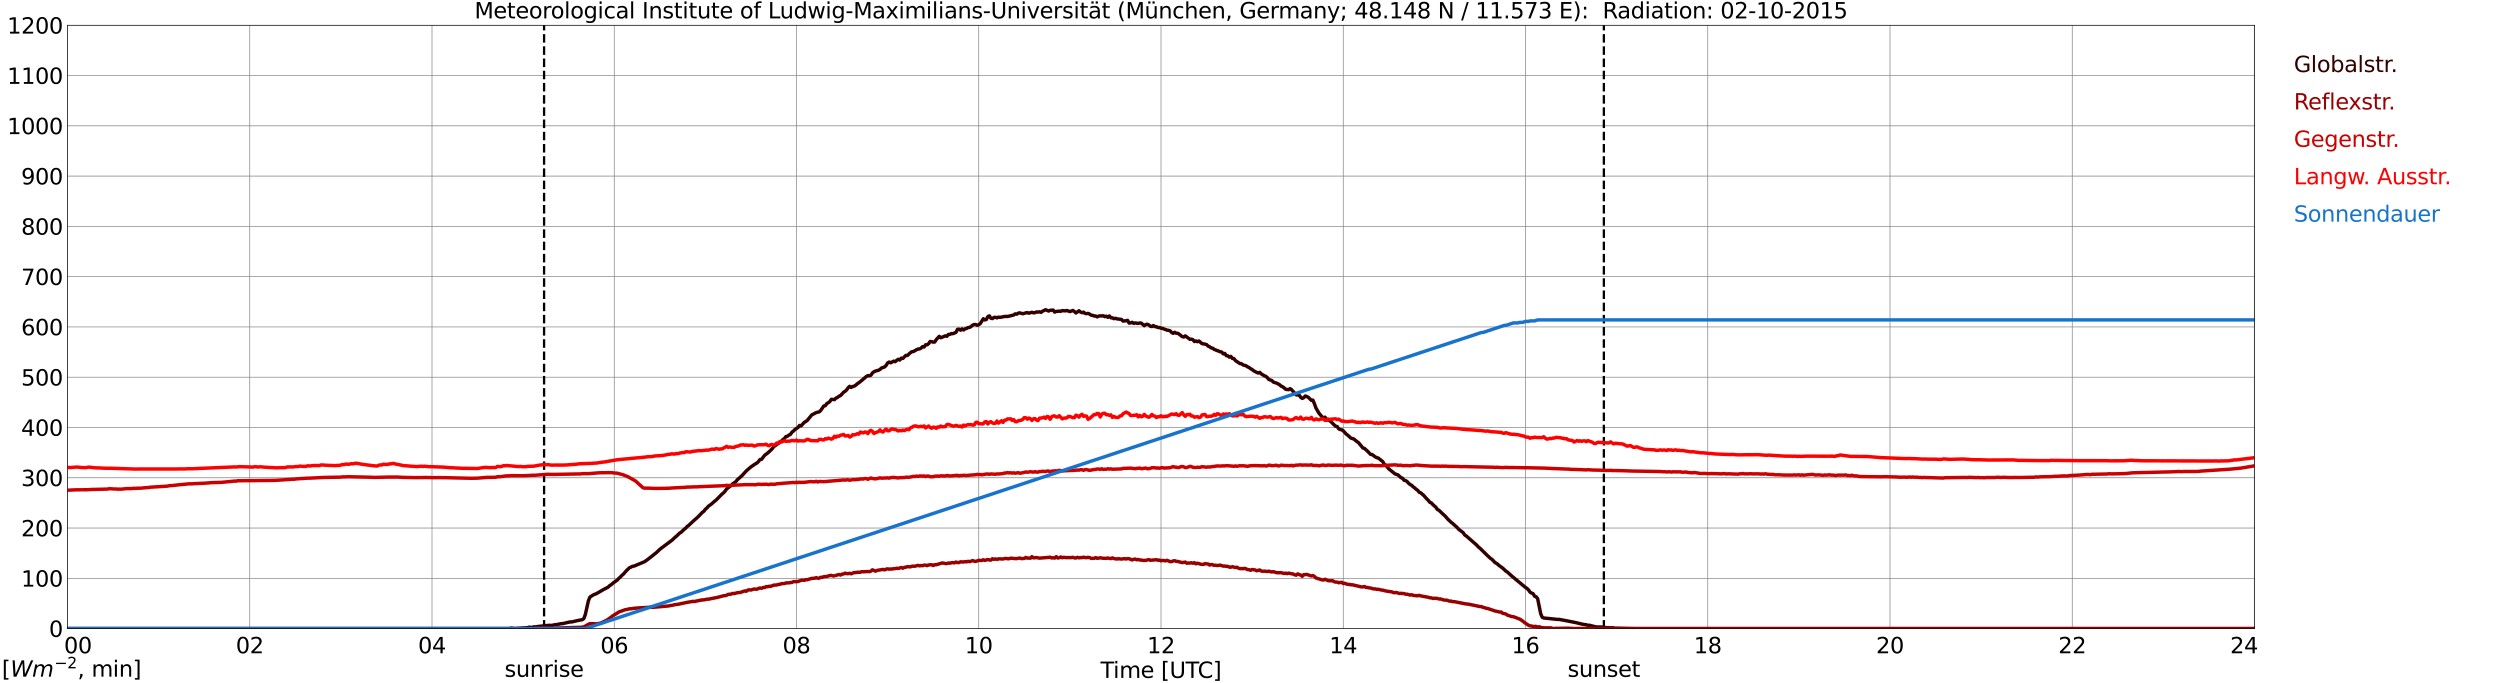 <?xml version="1.0" encoding="utf-8" standalone="no"?>
<!DOCTYPE svg PUBLIC "-//W3C//DTD SVG 1.1//EN"
  "http://www.w3.org/Graphics/SVG/1.1/DTD/svg11.dtd">
<svg xmlns:xlink="http://www.w3.org/1999/xlink" width="1085.4pt" height="296.64pt" viewBox="0 0 1085.4 296.64" xmlns="http://www.w3.org/2000/svg" version="1.1">
 <defs>
  <style type="text/css">*{stroke-linejoin: round; stroke-linecap: butt}</style>
 </defs>
 <g id="figure_1">
  <g id="patch_1">
   <path d="M 0 296.64 
L 1085.4 296.64 
L 1085.4 0 
L 0 0 
z
" style="fill: #ffffff"/>
  </g>
  <g id="axes_1">
   <g id="patch_2">
    <path d="M 29.306 272.909 
L 978.814 272.909 
L 978.814 10.976 
L 29.306 10.976 
z
" style="fill: #ffffff"/>
   </g>
   <g id="patch_3">
    <path d="M 978.814 272.909 
L 978.814 272.909 
L 978.814 10.976 
L 978.814 10.976 
z
" clip-path="url(#p0c994c383f)" style="fill: #d3d3d3; opacity: 0.25; stroke: #d3d3d3; stroke-linejoin: miter"/>
   </g>
   <g id="matplotlib.axis_1">
    <g id="xtick_1">
     <g id="line2d_1">
      <path d="M 29.306 272.909 
L 29.306 10.976 
" clip-path="url(#p0c994c383f)" style="fill: none; stroke: #808080; stroke-width: 0.3; stroke-linecap: square"/>
     </g>
     <g id="line2d_2"/>
     <g id="text_1">
      <!--    00 -->
      <g transform="translate(18.733 283.627) scale(0.095 -0.095)">
       <defs>
        <path id="DejaVuSans-20" transform="scale(0.016)"/>
        <path id="DejaVuSans-30" d="M 2034 4250 
Q 1547 4250 1301 3770 
Q 1056 3291 1056 2328 
Q 1056 1369 1301 889 
Q 1547 409 2034 409 
Q 2525 409 2770 889 
Q 3016 1369 3016 2328 
Q 3016 3291 2770 3770 
Q 2525 4250 2034 4250 
z
M 2034 4750 
Q 2819 4750 3233 4129 
Q 3647 3509 3647 2328 
Q 3647 1150 3233 529 
Q 2819 -91 2034 -91 
Q 1250 -91 836 529 
Q 422 1150 422 2328 
Q 422 3509 836 4129 
Q 1250 4750 2034 4750 
z
" transform="scale(0.016)"/>
       </defs>
       <use xlink:href="#DejaVuSans-20"/>
       <use xlink:href="#DejaVuSans-20" transform="translate(31.787 0)"/>
       <use xlink:href="#DejaVuSans-20" transform="translate(63.574 0)"/>
       <use xlink:href="#DejaVuSans-30" transform="translate(95.361 0)"/>
       <use xlink:href="#DejaVuSans-30" transform="translate(158.984 0)"/>
      </g>
     </g>
    </g>
    <g id="xtick_2">
     <g id="line2d_3">
      <path d="M 108.431 272.909 
L 108.431 10.976 
" clip-path="url(#p0c994c383f)" style="fill: none; stroke: #808080; stroke-width: 0.3; stroke-linecap: square"/>
     </g>
     <g id="line2d_4"/>
     <g id="text_2">
      <!-- 02 -->
      <g transform="translate(102.387 283.627) scale(0.095 -0.095)">
       <defs>
        <path id="DejaVuSans-32" d="M 1228 531 
L 3431 531 
L 3431 0 
L 469 0 
L 469 531 
Q 828 903 1448 1529 
Q 2069 2156 2228 2338 
Q 2531 2678 2651 2914 
Q 2772 3150 2772 3378 
Q 2772 3750 2511 3984 
Q 2250 4219 1831 4219 
Q 1534 4219 1204 4116 
Q 875 4013 500 3803 
L 500 4441 
Q 881 4594 1212 4672 
Q 1544 4750 1819 4750 
Q 2544 4750 2975 4387 
Q 3406 4025 3406 3419 
Q 3406 3131 3298 2873 
Q 3191 2616 2906 2266 
Q 2828 2175 2409 1742 
Q 1991 1309 1228 531 
z
" transform="scale(0.016)"/>
       </defs>
       <use xlink:href="#DejaVuSans-30"/>
       <use xlink:href="#DejaVuSans-32" transform="translate(63.623 0)"/>
      </g>
     </g>
    </g>
    <g id="xtick_3">
     <g id="line2d_5">
      <path d="M 187.557 272.909 
L 187.557 10.976 
" clip-path="url(#p0c994c383f)" style="fill: none; stroke: #808080; stroke-width: 0.3; stroke-linecap: square"/>
     </g>
     <g id="line2d_6"/>
     <g id="text_3">
      <!-- 04 -->
      <g transform="translate(181.513 283.627) scale(0.095 -0.095)">
       <defs>
        <path id="DejaVuSans-34" d="M 2419 4116 
L 825 1625 
L 2419 1625 
L 2419 4116 
z
M 2253 4666 
L 3047 4666 
L 3047 1625 
L 3713 1625 
L 3713 1100 
L 3047 1100 
L 3047 0 
L 2419 0 
L 2419 1100 
L 313 1100 
L 313 1709 
L 2253 4666 
z
" transform="scale(0.016)"/>
       </defs>
       <use xlink:href="#DejaVuSans-30"/>
       <use xlink:href="#DejaVuSans-34" transform="translate(63.623 0)"/>
      </g>
     </g>
    </g>
    <g id="xtick_4">
     <g id="line2d_7">
      <path d="M 266.683 272.909 
L 266.683 10.976 
" clip-path="url(#p0c994c383f)" style="fill: none; stroke: #808080; stroke-width: 0.3; stroke-linecap: square"/>
     </g>
     <g id="line2d_8"/>
     <g id="text_4">
      <!-- 06 -->
      <g transform="translate(260.638 283.627) scale(0.095 -0.095)">
       <defs>
        <path id="DejaVuSans-36" d="M 2113 2584 
Q 1688 2584 1439 2293 
Q 1191 2003 1191 1497 
Q 1191 994 1439 701 
Q 1688 409 2113 409 
Q 2538 409 2786 701 
Q 3034 994 3034 1497 
Q 3034 2003 2786 2293 
Q 2538 2584 2113 2584 
z
M 3366 4563 
L 3366 3988 
Q 3128 4100 2886 4159 
Q 2644 4219 2406 4219 
Q 1781 4219 1451 3797 
Q 1122 3375 1075 2522 
Q 1259 2794 1537 2939 
Q 1816 3084 2150 3084 
Q 2853 3084 3261 2657 
Q 3669 2231 3669 1497 
Q 3669 778 3244 343 
Q 2819 -91 2113 -91 
Q 1303 -91 875 529 
Q 447 1150 447 2328 
Q 447 3434 972 4092 
Q 1497 4750 2381 4750 
Q 2619 4750 2861 4703 
Q 3103 4656 3366 4563 
z
" transform="scale(0.016)"/>
       </defs>
       <use xlink:href="#DejaVuSans-30"/>
       <use xlink:href="#DejaVuSans-36" transform="translate(63.623 0)"/>
      </g>
     </g>
    </g>
    <g id="xtick_5">
     <g id="line2d_9">
      <path d="M 345.808 272.909 
L 345.808 10.976 
" clip-path="url(#p0c994c383f)" style="fill: none; stroke: #808080; stroke-width: 0.3; stroke-linecap: square"/>
     </g>
     <g id="line2d_10"/>
     <g id="text_5">
      <!-- 08 -->
      <g transform="translate(339.764 283.627) scale(0.095 -0.095)">
       <defs>
        <path id="DejaVuSans-38" d="M 2034 2216 
Q 1584 2216 1326 1975 
Q 1069 1734 1069 1313 
Q 1069 891 1326 650 
Q 1584 409 2034 409 
Q 2484 409 2743 651 
Q 3003 894 3003 1313 
Q 3003 1734 2745 1975 
Q 2488 2216 2034 2216 
z
M 1403 2484 
Q 997 2584 770 2862 
Q 544 3141 544 3541 
Q 544 4100 942 4425 
Q 1341 4750 2034 4750 
Q 2731 4750 3128 4425 
Q 3525 4100 3525 3541 
Q 3525 3141 3298 2862 
Q 3072 2584 2669 2484 
Q 3125 2378 3379 2068 
Q 3634 1759 3634 1313 
Q 3634 634 3220 271 
Q 2806 -91 2034 -91 
Q 1263 -91 848 271 
Q 434 634 434 1313 
Q 434 1759 690 2068 
Q 947 2378 1403 2484 
z
M 1172 3481 
Q 1172 3119 1398 2916 
Q 1625 2713 2034 2713 
Q 2441 2713 2670 2916 
Q 2900 3119 2900 3481 
Q 2900 3844 2670 4047 
Q 2441 4250 2034 4250 
Q 1625 4250 1398 4047 
Q 1172 3844 1172 3481 
z
" transform="scale(0.016)"/>
       </defs>
       <use xlink:href="#DejaVuSans-30"/>
       <use xlink:href="#DejaVuSans-38" transform="translate(63.623 0)"/>
      </g>
     </g>
    </g>
    <g id="xtick_6">
     <g id="line2d_11">
      <path d="M 424.934 272.909 
L 424.934 10.976 
" clip-path="url(#p0c994c383f)" style="fill: none; stroke: #808080; stroke-width: 0.3; stroke-linecap: square"/>
     </g>
     <g id="line2d_12"/>
     <g id="text_6">
      <!-- 10 -->
      <g transform="translate(418.89 283.627) scale(0.095 -0.095)">
       <defs>
        <path id="DejaVuSans-31" d="M 794 531 
L 1825 531 
L 1825 4091 
L 703 3866 
L 703 4441 
L 1819 4666 
L 2450 4666 
L 2450 531 
L 3481 531 
L 3481 0 
L 794 0 
L 794 531 
z
" transform="scale(0.016)"/>
       </defs>
       <use xlink:href="#DejaVuSans-31"/>
       <use xlink:href="#DejaVuSans-30" transform="translate(63.623 0)"/>
      </g>
     </g>
    </g>
    <g id="xtick_7">
     <g id="line2d_13">
      <path d="M 504.06 272.909 
L 504.06 10.976 
" clip-path="url(#p0c994c383f)" style="fill: none; stroke: #808080; stroke-width: 0.3; stroke-linecap: square"/>
     </g>
     <g id="line2d_14"/>
     <g id="text_7">
      <!-- 12 -->
      <g transform="translate(498.015 283.627) scale(0.095 -0.095)">
       <use xlink:href="#DejaVuSans-31"/>
       <use xlink:href="#DejaVuSans-32" transform="translate(63.623 0)"/>
      </g>
     </g>
    </g>
    <g id="xtick_8">
     <g id="line2d_15">
      <path d="M 583.185 272.909 
L 583.185 10.976 
" clip-path="url(#p0c994c383f)" style="fill: none; stroke: #808080; stroke-width: 0.3; stroke-linecap: square"/>
     </g>
     <g id="line2d_16"/>
     <g id="text_8">
      <!-- 14 -->
      <g transform="translate(577.141 283.627) scale(0.095 -0.095)">
       <use xlink:href="#DejaVuSans-31"/>
       <use xlink:href="#DejaVuSans-34" transform="translate(63.623 0)"/>
      </g>
     </g>
    </g>
    <g id="xtick_9">
     <g id="line2d_17">
      <path d="M 662.311 272.909 
L 662.311 10.976 
" clip-path="url(#p0c994c383f)" style="fill: none; stroke: #808080; stroke-width: 0.3; stroke-linecap: square"/>
     </g>
     <g id="line2d_18"/>
     <g id="text_9">
      <!-- 16 -->
      <g transform="translate(656.267 283.627) scale(0.095 -0.095)">
       <use xlink:href="#DejaVuSans-31"/>
       <use xlink:href="#DejaVuSans-36" transform="translate(63.623 0)"/>
      </g>
     </g>
    </g>
    <g id="xtick_10">
     <g id="line2d_19">
      <path d="M 741.437 272.909 
L 741.437 10.976 
" clip-path="url(#p0c994c383f)" style="fill: none; stroke: #808080; stroke-width: 0.3; stroke-linecap: square"/>
     </g>
     <g id="line2d_20"/>
     <g id="text_10">
      <!-- 18 -->
      <g transform="translate(735.392 283.627) scale(0.095 -0.095)">
       <use xlink:href="#DejaVuSans-31"/>
       <use xlink:href="#DejaVuSans-38" transform="translate(63.623 0)"/>
      </g>
     </g>
    </g>
    <g id="xtick_11">
     <g id="line2d_21">
      <path d="M 820.562 272.909 
L 820.562 10.976 
" clip-path="url(#p0c994c383f)" style="fill: none; stroke: #808080; stroke-width: 0.3; stroke-linecap: square"/>
     </g>
     <g id="line2d_22"/>
     <g id="text_11">
      <!-- 20 -->
      <g transform="translate(814.518 283.627) scale(0.095 -0.095)">
       <use xlink:href="#DejaVuSans-32"/>
       <use xlink:href="#DejaVuSans-30" transform="translate(63.623 0)"/>
      </g>
     </g>
    </g>
    <g id="xtick_12">
     <g id="line2d_23">
      <path d="M 899.688 272.909 
L 899.688 10.976 
" clip-path="url(#p0c994c383f)" style="fill: none; stroke: #808080; stroke-width: 0.3; stroke-linecap: square"/>
     </g>
     <g id="line2d_24"/>
     <g id="text_12">
      <!-- 22 -->
      <g transform="translate(893.644 283.627) scale(0.095 -0.095)">
       <use xlink:href="#DejaVuSans-32"/>
       <use xlink:href="#DejaVuSans-32" transform="translate(63.623 0)"/>
      </g>
     </g>
    </g>
    <g id="xtick_13">
     <g id="line2d_25">
      <path d="M 978.814 272.909 
L 978.814 10.976 
" clip-path="url(#p0c994c383f)" style="fill: none; stroke: #808080; stroke-width: 0.3; stroke-linecap: square"/>
     </g>
     <g id="line2d_26"/>
     <g id="text_13">
      <!-- 24    -->
      <g transform="translate(968.241 283.627) scale(0.095 -0.095)">
       <use xlink:href="#DejaVuSans-32"/>
       <use xlink:href="#DejaVuSans-34" transform="translate(63.623 0)"/>
       <use xlink:href="#DejaVuSans-20" transform="translate(127.246 0)"/>
       <use xlink:href="#DejaVuSans-20" transform="translate(159.033 0)"/>
       <use xlink:href="#DejaVuSans-20" transform="translate(190.82 0)"/>
      </g>
     </g>
    </g>
    <g id="text_14">
     <!-- Time [UTC] -->
     <g transform="translate(477.806 294.322) scale(0.095 -0.095)">
      <defs>
       <path id="DejaVuSans-54" d="M -19 4666 
L 3928 4666 
L 3928 4134 
L 2272 4134 
L 2272 0 
L 1638 0 
L 1638 4134 
L -19 4134 
L -19 4666 
z
" transform="scale(0.016)"/>
       <path id="DejaVuSans-69" d="M 603 3500 
L 1178 3500 
L 1178 0 
L 603 0 
L 603 3500 
z
M 603 4863 
L 1178 4863 
L 1178 4134 
L 603 4134 
L 603 4863 
z
" transform="scale(0.016)"/>
       <path id="DejaVuSans-6d" d="M 3328 2828 
Q 3544 3216 3844 3400 
Q 4144 3584 4550 3584 
Q 5097 3584 5394 3201 
Q 5691 2819 5691 2113 
L 5691 0 
L 5113 0 
L 5113 2094 
Q 5113 2597 4934 2840 
Q 4756 3084 4391 3084 
Q 3944 3084 3684 2787 
Q 3425 2491 3425 1978 
L 3425 0 
L 2847 0 
L 2847 2094 
Q 2847 2600 2669 2842 
Q 2491 3084 2119 3084 
Q 1678 3084 1418 2786 
Q 1159 2488 1159 1978 
L 1159 0 
L 581 0 
L 581 3500 
L 1159 3500 
L 1159 2956 
Q 1356 3278 1631 3431 
Q 1906 3584 2284 3584 
Q 2666 3584 2933 3390 
Q 3200 3197 3328 2828 
z
" transform="scale(0.016)"/>
       <path id="DejaVuSans-65" d="M 3597 1894 
L 3597 1613 
L 953 1613 
Q 991 1019 1311 708 
Q 1631 397 2203 397 
Q 2534 397 2845 478 
Q 3156 559 3463 722 
L 3463 178 
Q 3153 47 2828 -22 
Q 2503 -91 2169 -91 
Q 1331 -91 842 396 
Q 353 884 353 1716 
Q 353 2575 817 3079 
Q 1281 3584 2069 3584 
Q 2775 3584 3186 3129 
Q 3597 2675 3597 1894 
z
M 3022 2063 
Q 3016 2534 2758 2815 
Q 2500 3097 2075 3097 
Q 1594 3097 1305 2825 
Q 1016 2553 972 2059 
L 3022 2063 
z
" transform="scale(0.016)"/>
       <path id="DejaVuSans-5b" d="M 550 4863 
L 1875 4863 
L 1875 4416 
L 1125 4416 
L 1125 -397 
L 1875 -397 
L 1875 -844 
L 550 -844 
L 550 4863 
z
" transform="scale(0.016)"/>
       <path id="DejaVuSans-55" d="M 556 4666 
L 1191 4666 
L 1191 1831 
Q 1191 1081 1462 751 
Q 1734 422 2344 422 
Q 2950 422 3222 751 
Q 3494 1081 3494 1831 
L 3494 4666 
L 4128 4666 
L 4128 1753 
Q 4128 841 3676 375 
Q 3225 -91 2344 -91 
Q 1459 -91 1007 375 
Q 556 841 556 1753 
L 556 4666 
z
" transform="scale(0.016)"/>
       <path id="DejaVuSans-43" d="M 4122 4306 
L 4122 3641 
Q 3803 3938 3442 4084 
Q 3081 4231 2675 4231 
Q 1875 4231 1450 3742 
Q 1025 3253 1025 2328 
Q 1025 1406 1450 917 
Q 1875 428 2675 428 
Q 3081 428 3442 575 
Q 3803 722 4122 1019 
L 4122 359 
Q 3791 134 3420 21 
Q 3050 -91 2638 -91 
Q 1578 -91 968 557 
Q 359 1206 359 2328 
Q 359 3453 968 4101 
Q 1578 4750 2638 4750 
Q 3056 4750 3426 4639 
Q 3797 4528 4122 4306 
z
" transform="scale(0.016)"/>
       <path id="DejaVuSans-5d" d="M 1947 4863 
L 1947 -844 
L 622 -844 
L 622 -397 
L 1369 -397 
L 1369 4416 
L 622 4416 
L 622 4863 
L 1947 4863 
z
" transform="scale(0.016)"/>
      </defs>
      <use xlink:href="#DejaVuSans-54"/>
      <use xlink:href="#DejaVuSans-69" transform="translate(57.959 0)"/>
      <use xlink:href="#DejaVuSans-6d" transform="translate(85.742 0)"/>
      <use xlink:href="#DejaVuSans-65" transform="translate(183.154 0)"/>
      <use xlink:href="#DejaVuSans-20" transform="translate(244.678 0)"/>
      <use xlink:href="#DejaVuSans-5b" transform="translate(276.465 0)"/>
      <use xlink:href="#DejaVuSans-55" transform="translate(315.479 0)"/>
      <use xlink:href="#DejaVuSans-54" transform="translate(388.672 0)"/>
      <use xlink:href="#DejaVuSans-43" transform="translate(443.881 0)"/>
      <use xlink:href="#DejaVuSans-5d" transform="translate(513.705 0)"/>
     </g>
    </g>
   </g>
   <g id="matplotlib.axis_2">
    <g id="ytick_1">
     <g id="line2d_27">
      <path d="M 29.306 272.909 
L 978.814 272.909 
" clip-path="url(#p0c994c383f)" style="fill: none; stroke: #808080; stroke-width: 0.3; stroke-linecap: square"/>
     </g>
     <g id="line2d_28"/>
     <g id="text_15">
      <!-- 0 -->
      <g transform="translate(21.261 276.518) scale(0.095 -0.095)">
       <use xlink:href="#DejaVuSans-30"/>
      </g>
     </g>
    </g>
    <g id="ytick_2">
     <g id="line2d_29">
      <path d="M 29.306 251.081 
L 978.814 251.081 
" clip-path="url(#p0c994c383f)" style="fill: none; stroke: #808080; stroke-width: 0.3; stroke-linecap: square"/>
     </g>
     <g id="line2d_30"/>
     <g id="text_16">
      <!-- 100 -->
      <g transform="translate(9.173 254.69) scale(0.095 -0.095)">
       <use xlink:href="#DejaVuSans-31"/>
       <use xlink:href="#DejaVuSans-30" transform="translate(63.623 0)"/>
       <use xlink:href="#DejaVuSans-30" transform="translate(127.246 0)"/>
      </g>
     </g>
    </g>
    <g id="ytick_3">
     <g id="line2d_31">
      <path d="M 29.306 229.253 
L 978.814 229.253 
" clip-path="url(#p0c994c383f)" style="fill: none; stroke: #808080; stroke-width: 0.3; stroke-linecap: square"/>
     </g>
     <g id="line2d_32"/>
     <g id="text_17">
      <!-- 200 -->
      <g transform="translate(9.173 232.863) scale(0.095 -0.095)">
       <use xlink:href="#DejaVuSans-32"/>
       <use xlink:href="#DejaVuSans-30" transform="translate(63.623 0)"/>
       <use xlink:href="#DejaVuSans-30" transform="translate(127.246 0)"/>
      </g>
     </g>
    </g>
    <g id="ytick_4">
     <g id="line2d_33">
      <path d="M 29.306 207.426 
L 978.814 207.426 
" clip-path="url(#p0c994c383f)" style="fill: none; stroke: #808080; stroke-width: 0.3; stroke-linecap: square"/>
     </g>
     <g id="line2d_34"/>
     <g id="text_18">
      <!-- 300 -->
      <g transform="translate(9.173 211.035) scale(0.095 -0.095)">
       <defs>
        <path id="DejaVuSans-33" d="M 2597 2516 
Q 3050 2419 3304 2112 
Q 3559 1806 3559 1356 
Q 3559 666 3084 287 
Q 2609 -91 1734 -91 
Q 1441 -91 1130 -33 
Q 819 25 488 141 
L 488 750 
Q 750 597 1062 519 
Q 1375 441 1716 441 
Q 2309 441 2620 675 
Q 2931 909 2931 1356 
Q 2931 1769 2642 2001 
Q 2353 2234 1838 2234 
L 1294 2234 
L 1294 2753 
L 1863 2753 
Q 2328 2753 2575 2939 
Q 2822 3125 2822 3475 
Q 2822 3834 2567 4026 
Q 2313 4219 1838 4219 
Q 1578 4219 1281 4162 
Q 984 4106 628 3988 
L 628 4550 
Q 988 4650 1302 4700 
Q 1616 4750 1894 4750 
Q 2613 4750 3031 4423 
Q 3450 4097 3450 3541 
Q 3450 3153 3228 2886 
Q 3006 2619 2597 2516 
z
" transform="scale(0.016)"/>
       </defs>
       <use xlink:href="#DejaVuSans-33"/>
       <use xlink:href="#DejaVuSans-30" transform="translate(63.623 0)"/>
       <use xlink:href="#DejaVuSans-30" transform="translate(127.246 0)"/>
      </g>
     </g>
    </g>
    <g id="ytick_5">
     <g id="line2d_35">
      <path d="M 29.306 185.598 
L 978.814 185.598 
" clip-path="url(#p0c994c383f)" style="fill: none; stroke: #808080; stroke-width: 0.3; stroke-linecap: square"/>
     </g>
     <g id="line2d_36"/>
     <g id="text_19">
      <!-- 400 -->
      <g transform="translate(9.173 189.207) scale(0.095 -0.095)">
       <use xlink:href="#DejaVuSans-34"/>
       <use xlink:href="#DejaVuSans-30" transform="translate(63.623 0)"/>
       <use xlink:href="#DejaVuSans-30" transform="translate(127.246 0)"/>
      </g>
     </g>
    </g>
    <g id="ytick_6">
     <g id="line2d_37">
      <path d="M 29.306 163.77 
L 978.814 163.77 
" clip-path="url(#p0c994c383f)" style="fill: none; stroke: #808080; stroke-width: 0.3; stroke-linecap: square"/>
     </g>
     <g id="line2d_38"/>
     <g id="text_20">
      <!-- 500 -->
      <g transform="translate(9.173 167.379) scale(0.095 -0.095)">
       <defs>
        <path id="DejaVuSans-35" d="M 691 4666 
L 3169 4666 
L 3169 4134 
L 1269 4134 
L 1269 2991 
Q 1406 3038 1543 3061 
Q 1681 3084 1819 3084 
Q 2600 3084 3056 2656 
Q 3513 2228 3513 1497 
Q 3513 744 3044 326 
Q 2575 -91 1722 -91 
Q 1428 -91 1123 -41 
Q 819 9 494 109 
L 494 744 
Q 775 591 1075 516 
Q 1375 441 1709 441 
Q 2250 441 2565 725 
Q 2881 1009 2881 1497 
Q 2881 1984 2565 2268 
Q 2250 2553 1709 2553 
Q 1456 2553 1204 2497 
Q 953 2441 691 2322 
L 691 4666 
z
" transform="scale(0.016)"/>
       </defs>
       <use xlink:href="#DejaVuSans-35"/>
       <use xlink:href="#DejaVuSans-30" transform="translate(63.623 0)"/>
       <use xlink:href="#DejaVuSans-30" transform="translate(127.246 0)"/>
      </g>
     </g>
    </g>
    <g id="ytick_7">
     <g id="line2d_39">
      <path d="M 29.306 141.942 
L 978.814 141.942 
" clip-path="url(#p0c994c383f)" style="fill: none; stroke: #808080; stroke-width: 0.3; stroke-linecap: square"/>
     </g>
     <g id="line2d_40"/>
     <g id="text_21">
      <!-- 600 -->
      <g transform="translate(9.173 145.551) scale(0.095 -0.095)">
       <use xlink:href="#DejaVuSans-36"/>
       <use xlink:href="#DejaVuSans-30" transform="translate(63.623 0)"/>
       <use xlink:href="#DejaVuSans-30" transform="translate(127.246 0)"/>
      </g>
     </g>
    </g>
    <g id="ytick_8">
     <g id="line2d_41">
      <path d="M 29.306 120.114 
L 978.814 120.114 
" clip-path="url(#p0c994c383f)" style="fill: none; stroke: #808080; stroke-width: 0.3; stroke-linecap: square"/>
     </g>
     <g id="line2d_42"/>
     <g id="text_22">
      <!-- 700 -->
      <g transform="translate(9.173 123.724) scale(0.095 -0.095)">
       <defs>
        <path id="DejaVuSans-37" d="M 525 4666 
L 3525 4666 
L 3525 4397 
L 1831 0 
L 1172 0 
L 2766 4134 
L 525 4134 
L 525 4666 
z
" transform="scale(0.016)"/>
       </defs>
       <use xlink:href="#DejaVuSans-37"/>
       <use xlink:href="#DejaVuSans-30" transform="translate(63.623 0)"/>
       <use xlink:href="#DejaVuSans-30" transform="translate(127.246 0)"/>
      </g>
     </g>
    </g>
    <g id="ytick_9">
     <g id="line2d_43">
      <path d="M 29.306 98.287 
L 978.814 98.287 
" clip-path="url(#p0c994c383f)" style="fill: none; stroke: #808080; stroke-width: 0.3; stroke-linecap: square"/>
     </g>
     <g id="line2d_44"/>
     <g id="text_23">
      <!-- 800 -->
      <g transform="translate(9.173 101.896) scale(0.095 -0.095)">
       <use xlink:href="#DejaVuSans-38"/>
       <use xlink:href="#DejaVuSans-30" transform="translate(63.623 0)"/>
       <use xlink:href="#DejaVuSans-30" transform="translate(127.246 0)"/>
      </g>
     </g>
    </g>
    <g id="ytick_10">
     <g id="line2d_45">
      <path d="M 29.306 76.459 
L 978.814 76.459 
" clip-path="url(#p0c994c383f)" style="fill: none; stroke: #808080; stroke-width: 0.3; stroke-linecap: square"/>
     </g>
     <g id="line2d_46"/>
     <g id="text_24">
      <!-- 900 -->
      <g transform="translate(9.173 80.068) scale(0.095 -0.095)">
       <defs>
        <path id="DejaVuSans-39" d="M 703 97 
L 703 672 
Q 941 559 1184 500 
Q 1428 441 1663 441 
Q 2288 441 2617 861 
Q 2947 1281 2994 2138 
Q 2813 1869 2534 1725 
Q 2256 1581 1919 1581 
Q 1219 1581 811 2004 
Q 403 2428 403 3163 
Q 403 3881 828 4315 
Q 1253 4750 1959 4750 
Q 2769 4750 3195 4129 
Q 3622 3509 3622 2328 
Q 3622 1225 3098 567 
Q 2575 -91 1691 -91 
Q 1453 -91 1209 -44 
Q 966 3 703 97 
z
M 1959 2075 
Q 2384 2075 2632 2365 
Q 2881 2656 2881 3163 
Q 2881 3666 2632 3958 
Q 2384 4250 1959 4250 
Q 1534 4250 1286 3958 
Q 1038 3666 1038 3163 
Q 1038 2656 1286 2365 
Q 1534 2075 1959 2075 
z
" transform="scale(0.016)"/>
       </defs>
       <use xlink:href="#DejaVuSans-39"/>
       <use xlink:href="#DejaVuSans-30" transform="translate(63.623 0)"/>
       <use xlink:href="#DejaVuSans-30" transform="translate(127.246 0)"/>
      </g>
     </g>
    </g>
    <g id="ytick_11">
     <g id="line2d_47">
      <path d="M 29.306 54.631 
L 978.814 54.631 
" clip-path="url(#p0c994c383f)" style="fill: none; stroke: #808080; stroke-width: 0.3; stroke-linecap: square"/>
     </g>
     <g id="line2d_48"/>
     <g id="text_25">
      <!-- 1000 -->
      <g transform="translate(3.128 58.24) scale(0.095 -0.095)">
       <use xlink:href="#DejaVuSans-31"/>
       <use xlink:href="#DejaVuSans-30" transform="translate(63.623 0)"/>
       <use xlink:href="#DejaVuSans-30" transform="translate(127.246 0)"/>
       <use xlink:href="#DejaVuSans-30" transform="translate(190.869 0)"/>
      </g>
     </g>
    </g>
    <g id="ytick_12">
     <g id="line2d_49">
      <path d="M 29.306 32.803 
L 978.814 32.803 
" clip-path="url(#p0c994c383f)" style="fill: none; stroke: #808080; stroke-width: 0.3; stroke-linecap: square"/>
     </g>
     <g id="line2d_50"/>
     <g id="text_26">
      <!-- 1100 -->
      <g transform="translate(3.128 36.413) scale(0.095 -0.095)">
       <use xlink:href="#DejaVuSans-31"/>
       <use xlink:href="#DejaVuSans-31" transform="translate(63.623 0)"/>
       <use xlink:href="#DejaVuSans-30" transform="translate(127.246 0)"/>
       <use xlink:href="#DejaVuSans-30" transform="translate(190.869 0)"/>
      </g>
     </g>
    </g>
    <g id="ytick_13">
     <g id="line2d_51">
      <path d="M 29.306 10.976 
L 978.814 10.976 
" clip-path="url(#p0c994c383f)" style="fill: none; stroke: #808080; stroke-width: 0.3; stroke-linecap: square"/>
     </g>
     <g id="line2d_52"/>
     <g id="text_27">
      <!-- 1200 -->
      <g transform="translate(3.128 14.585) scale(0.095 -0.095)">
       <use xlink:href="#DejaVuSans-31"/>
       <use xlink:href="#DejaVuSans-32" transform="translate(63.623 0)"/>
       <use xlink:href="#DejaVuSans-30" transform="translate(127.246 0)"/>
       <use xlink:href="#DejaVuSans-30" transform="translate(190.869 0)"/>
      </g>
     </g>
    </g>
   </g>
   <g id="line2d_53">
    <path d="M 236.219 272.909 
L 236.219 10.976 
" clip-path="url(#p0c994c383f)" style="fill: none; stroke-dasharray: 3.7,1.6; stroke-dashoffset: 0; stroke: #000000"/>
   </g>
   <g id="line2d_54">
    <path d="M 696.335 272.909 
L 696.335 10.976 
" clip-path="url(#p0c994c383f)" style="fill: none; stroke-dasharray: 3.7,1.6; stroke-dashoffset: 0; stroke: #000000"/>
   </g>
   <g id="line2d_55">
    <path d="M 29.306 272.909 
L 221.186 272.909 
L 221.845 272.697 
L 222.504 272.736 
L 223.164 272.909 
L 229.098 272.503 
L 229.757 272.271 
L 230.417 272.407 
L 231.076 272.387 
L 231.736 272.134 
L 232.395 272.193 
L 233.714 271.979 
L 238.329 271.497 
L 239.648 271.516 
L 240.967 271.206 
L 241.626 271.187 
L 243.604 270.778 
L 244.264 270.759 
L 246.901 270.141 
L 247.561 270.023 
L 248.22 270.023 
L 250.858 269.403 
L 252.836 269.037 
L 253.495 268.532 
L 254.155 266.692 
L 255.473 260.786 
L 256.133 259.216 
L 257.451 258.385 
L 258.111 258.035 
L 258.77 257.841 
L 262.067 255.925 
L 264.045 254.897 
L 264.705 254.24 
L 265.364 253.871 
L 266.023 253.251 
L 268.002 251.836 
L 268.661 251.101 
L 269.32 250.54 
L 269.98 249.804 
L 270.639 249.28 
L 271.958 247.77 
L 273.277 246.491 
L 273.936 246.24 
L 274.595 245.853 
L 275.255 245.794 
L 276.573 245.233 
L 279.87 243.858 
L 281.189 242.909 
L 283.167 241.359 
L 285.145 239.772 
L 286.464 238.493 
L 291.739 234.542 
L 293.058 233.302 
L 293.717 232.778 
L 295.036 231.482 
L 295.696 231.093 
L 297.014 229.836 
L 297.674 229.332 
L 298.333 228.596 
L 298.992 228.112 
L 300.971 226.252 
L 302.949 224.51 
L 304.927 222.456 
L 305.586 221.972 
L 306.246 221.101 
L 306.905 220.557 
L 307.564 219.782 
L 308.883 218.835 
L 310.202 217.652 
L 310.861 217.15 
L 313.499 214.476 
L 314.158 213.935 
L 314.818 213.216 
L 315.477 212.269 
L 317.455 210.759 
L 318.114 210.04 
L 319.433 209.17 
L 320.093 208.318 
L 322.071 206.574 
L 324.049 204.405 
L 326.027 202.7 
L 328.005 201.364 
L 328.665 200.997 
L 329.324 200.338 
L 329.983 199.504 
L 330.643 199.408 
L 331.961 197.684 
L 333.28 196.697 
L 334.599 195.497 
L 335.258 194.837 
L 335.918 193.927 
L 339.215 191.583 
L 339.874 190.867 
L 340.533 190.441 
L 341.193 189.551 
L 341.852 189.413 
L 342.512 188.892 
L 343.171 188.601 
L 343.83 187.632 
L 344.49 187.148 
L 345.149 186.451 
L 346.468 185.598 
L 347.127 184.727 
L 347.787 184.921 
L 349.105 183.45 
L 350.424 182.596 
L 352.402 180.176 
L 354.38 179.111 
L 355.699 178.801 
L 356.359 178.141 
L 357.677 176.245 
L 358.337 176.127 
L 358.996 175.179 
L 359.655 174.83 
L 360.315 174.289 
L 360.974 173.359 
L 362.293 173.494 
L 362.952 172.835 
L 363.612 172.545 
L 364.271 172.003 
L 364.93 171.75 
L 366.249 170.299 
L 366.909 169.891 
L 367.568 169.271 
L 368.227 168.36 
L 368.887 167.723 
L 369.546 168.205 
L 370.206 167.799 
L 370.865 167.644 
L 371.524 167.238 
L 372.184 166.638 
L 373.502 165.708 
L 375.481 164.023 
L 376.14 163.443 
L 376.799 163.093 
L 377.459 163.15 
L 378.118 162.919 
L 378.777 161.912 
L 379.437 161.408 
L 380.096 161.098 
L 381.415 160.749 
L 382.074 160.382 
L 382.734 159.762 
L 384.053 159.317 
L 384.712 158.658 
L 385.371 157.573 
L 386.031 157.187 
L 386.69 157.514 
L 388.009 156.798 
L 388.668 157.032 
L 389.328 156.432 
L 389.987 155.984 
L 390.646 156.314 
L 391.306 155.502 
L 391.965 155.617 
L 393.284 154.299 
L 393.943 154.338 
L 395.262 153.118 
L 395.921 152.692 
L 396.581 152.633 
L 397.899 151.841 
L 398.559 151.549 
L 399.218 151.492 
L 399.878 151.162 
L 400.537 150.503 
L 401.196 150.658 
L 401.856 149.691 
L 402.515 149.711 
L 403.175 149.207 
L 403.834 148.257 
L 404.493 148.336 
L 405.153 148.547 
L 405.812 148.491 
L 406.471 147.462 
L 407.79 146.031 
L 408.45 146.65 
L 410.428 145.817 
L 411.087 146.011 
L 411.746 145.197 
L 412.406 145.177 
L 413.065 144.83 
L 413.725 144.867 
L 415.043 144.287 
L 415.703 142.99 
L 416.362 142.892 
L 417.022 143.357 
L 417.681 142.776 
L 418.34 143.261 
L 419 142.756 
L 419.659 142.601 
L 420.318 142.195 
L 420.978 142.137 
L 421.637 141.731 
L 422.297 141.15 
L 422.956 140.897 
L 423.615 140.897 
L 424.275 141.226 
L 424.934 140.956 
L 425.593 140.491 
L 426.912 138.4 
L 427.572 138.902 
L 428.231 138.69 
L 428.89 137.45 
L 429.55 137.14 
L 430.209 138.166 
L 430.869 138.321 
L 431.528 137.799 
L 432.187 137.76 
L 432.847 138.011 
L 433.506 137.681 
L 434.165 137.799 
L 436.144 137.411 
L 436.803 137.354 
L 437.462 137.411 
L 440.1 136.771 
L 440.759 136.269 
L 441.419 136.405 
L 442.078 135.979 
L 442.737 135.824 
L 444.056 136.23 
L 445.375 135.841 
L 446.034 135.706 
L 446.694 135.979 
L 448.012 135.571 
L 448.672 135.804 
L 449.331 135.765 
L 449.991 135.435 
L 450.65 135.494 
L 451.309 135.359 
L 451.969 135.61 
L 452.628 135.125 
L 453.947 134.466 
L 455.266 135.049 
L 455.925 134.719 
L 457.244 134.621 
L 457.903 135.514 
L 458.563 135.184 
L 459.222 135.184 
L 459.881 135.066 
L 460.541 135.165 
L 461.2 134.855 
L 462.519 134.97 
L 463.178 134.796 
L 464.497 135.28 
L 465.816 134.796 
L 466.475 135.261 
L 467.134 135.881 
L 468.453 134.931 
L 469.113 135.455 
L 469.772 135.765 
L 470.431 135.514 
L 471.091 136.095 
L 471.75 136.171 
L 472.409 136.055 
L 473.069 136.365 
L 473.728 136.83 
L 474.388 136.926 
L 475.047 137.199 
L 475.706 137.199 
L 476.366 137.566 
L 477.025 137.236 
L 477.685 137.14 
L 478.344 137.179 
L 479.003 137.081 
L 479.663 137.47 
L 480.322 137.275 
L 480.981 137.76 
L 481.641 137.179 
L 482.3 137.972 
L 482.96 137.991 
L 483.619 138.36 
L 484.278 138.186 
L 484.938 138.437 
L 486.916 138.69 
L 487.575 139.406 
L 488.894 139.251 
L 489.553 139.096 
L 490.213 140.257 
L 490.872 140.2 
L 491.532 139.93 
L 492.191 140.375 
L 492.85 140.2 
L 494.169 140.412 
L 494.828 140.22 
L 495.488 140.277 
L 496.807 141.401 
L 497.466 140.897 
L 498.125 140.761 
L 498.785 141.091 
L 499.444 141.652 
L 500.103 141.787 
L 500.763 141.322 
L 501.422 141.846 
L 502.082 141.866 
L 502.741 142.195 
L 503.4 142.195 
L 504.06 142.486 
L 504.719 142.582 
L 506.697 143.337 
L 507.357 143.416 
L 508.016 143.627 
L 508.675 144.365 
L 509.335 144.712 
L 509.994 144.267 
L 510.654 144.675 
L 511.313 144.675 
L 511.972 145.101 
L 513.291 146.166 
L 513.95 146.321 
L 514.61 145.836 
L 516.588 147.308 
L 517.247 147.251 
L 517.907 147.462 
L 518.566 148.277 
L 519.226 148.026 
L 519.885 148.353 
L 520.544 148.043 
L 521.863 149.187 
L 523.182 149.418 
L 523.841 149.593 
L 524.501 150.252 
L 525.16 150.542 
L 525.819 151.047 
L 526.479 151.162 
L 527.138 151.686 
L 529.776 152.712 
L 530.435 152.847 
L 531.094 153.642 
L 531.754 153.448 
L 532.413 154.417 
L 533.073 154.474 
L 533.732 155.056 
L 534.391 154.746 
L 535.051 155.617 
L 535.71 155.674 
L 536.369 156.547 
L 538.348 157.863 
L 539.007 157.922 
L 539.666 158.424 
L 540.985 158.813 
L 541.644 159.278 
L 542.304 159.568 
L 542.963 160.072 
L 543.623 160.419 
L 544.282 160.983 
L 545.601 161.679 
L 546.26 161.95 
L 546.919 161.659 
L 547.579 162.318 
L 548.898 163.133 
L 549.557 163.384 
L 550.216 163.945 
L 550.876 164.759 
L 552.195 165.204 
L 552.854 165.9 
L 554.173 166.309 
L 555.491 166.985 
L 556.151 167.605 
L 556.81 167.895 
L 557.47 168.36 
L 558.129 168.98 
L 559.448 169.194 
L 560.107 168.729 
L 560.766 169.214 
L 562.745 171.421 
L 564.063 171.556 
L 564.723 172.486 
L 565.382 172.97 
L 566.042 172.66 
L 566.701 171.925 
L 567.36 172.156 
L 568.02 172.505 
L 569.338 173.804 
L 569.998 173.706 
L 570.657 175.256 
L 571.317 177.115 
L 572.635 179.381 
L 573.954 180.951 
L 574.613 181.376 
L 575.273 181.125 
L 575.932 182.151 
L 577.251 182.596 
L 577.91 183.14 
L 579.229 184.476 
L 579.889 185.037 
L 580.548 185.192 
L 581.207 186.161 
L 581.867 186.491 
L 582.526 186.587 
L 583.185 187.051 
L 584.504 188.486 
L 585.164 188.968 
L 586.482 190.188 
L 587.801 190.616 
L 589.12 191.718 
L 589.779 192.146 
L 591.757 194.527 
L 592.417 194.702 
L 593.736 195.903 
L 595.054 197.278 
L 595.714 197.337 
L 597.032 198.323 
L 597.692 198.692 
L 598.351 198.847 
L 600.329 200.395 
L 600.989 201.578 
L 601.648 202.004 
L 602.967 203.573 
L 604.945 205.16 
L 605.604 205.723 
L 606.923 206.168 
L 608.242 207.369 
L 608.901 207.62 
L 609.561 208.491 
L 610.22 208.646 
L 610.879 209.034 
L 611.539 209.789 
L 612.198 210.35 
L 612.858 210.68 
L 613.517 211.339 
L 614.176 211.804 
L 614.836 212.424 
L 615.495 212.869 
L 616.154 213.721 
L 616.814 213.954 
L 618.133 215.115 
L 619.451 216.606 
L 620.111 217.226 
L 620.77 218.08 
L 621.429 218.331 
L 622.089 219.066 
L 623.408 220.23 
L 624.067 221.216 
L 624.726 221.526 
L 626.705 223.425 
L 627.364 223.986 
L 628.683 225.497 
L 630.001 226.737 
L 630.661 227.241 
L 631.98 228.422 
L 632.639 229.022 
L 633.298 229.777 
L 635.276 231.288 
L 635.936 232.276 
L 636.595 232.702 
L 641.211 236.729 
L 641.87 237.504 
L 642.53 238.008 
L 645.827 241.243 
L 647.145 242.463 
L 647.805 242.889 
L 649.123 244.284 
L 649.783 244.613 
L 651.102 245.718 
L 652.42 246.665 
L 653.739 247.905 
L 654.399 248.331 
L 656.377 250.114 
L 662.311 255.052 
L 662.97 255.46 
L 663.63 256.136 
L 664.289 257.086 
L 664.949 257.492 
L 665.608 257.745 
L 666.267 258.867 
L 666.927 259.081 
L 667.586 259.932 
L 668.905 266.422 
L 669.564 267.991 
L 670.224 268.301 
L 676.158 268.921 
L 676.817 268.901 
L 679.455 269.386 
L 683.411 270.159 
L 684.73 270.451 
L 686.708 270.933 
L 688.027 271.187 
L 688.686 271.224 
L 689.346 271.516 
L 690.005 271.438 
L 692.643 272.116 
L 693.302 272.212 
L 695.28 272.212 
L 696.599 272.407 
L 697.918 272.542 
L 698.577 272.522 
L 699.236 272.658 
L 699.896 272.503 
L 701.215 272.754 
L 709.786 272.909 
L 978.154 272.909 
L 978.154 272.909 
" clip-path="url(#p0c994c383f)" style="fill: none; stroke: #330000; stroke-width: 1.5; stroke-linecap: square"/>
   </g>
   <g id="line2d_56">
    <path d="M 29.306 272.909 
L 231.076 272.909 
L 232.395 272.715 
L 235.033 272.636 
L 236.351 272.599 
L 237.67 272.656 
L 238.989 272.656 
L 239.648 272.734 
L 241.626 272.656 
L 252.176 272.346 
L 253.495 272.173 
L 255.473 271.049 
L 256.133 270.759 
L 258.111 270.798 
L 258.77 270.874 
L 260.748 270.545 
L 263.386 269.285 
L 265.364 267.91 
L 266.023 267.369 
L 268.002 266.168 
L 268.661 265.703 
L 270.639 265.005 
L 271.298 264.754 
L 272.617 264.503 
L 273.277 264.309 
L 273.936 264.309 
L 275.255 264.095 
L 277.892 263.883 
L 282.508 263.63 
L 283.167 263.708 
L 290.42 263.069 
L 291.08 262.875 
L 291.739 262.837 
L 293.058 262.508 
L 294.377 262.353 
L 298.333 261.519 
L 300.971 261.074 
L 301.63 261.172 
L 302.289 260.938 
L 302.949 260.862 
L 303.608 260.648 
L 304.267 260.609 
L 304.927 260.417 
L 305.586 260.474 
L 306.905 260.144 
L 307.564 260.144 
L 311.521 259.352 
L 314.158 258.653 
L 314.818 258.614 
L 315.477 258.422 
L 316.136 258.053 
L 317.455 257.937 
L 318.114 257.627 
L 318.774 257.723 
L 320.093 257.337 
L 321.411 257.219 
L 323.39 256.542 
L 324.049 256.697 
L 324.708 256.173 
L 325.368 256.077 
L 326.027 256.173 
L 327.346 255.728 
L 328.665 255.826 
L 329.324 255.458 
L 329.983 255.283 
L 330.643 255.418 
L 331.302 255.089 
L 331.961 255.108 
L 332.621 254.663 
L 333.28 254.722 
L 333.94 254.528 
L 334.599 254.567 
L 335.918 254.043 
L 337.236 253.986 
L 337.896 253.733 
L 338.555 253.733 
L 339.215 253.404 
L 340.533 253.366 
L 341.193 253.094 
L 342.512 253.037 
L 343.83 252.862 
L 344.49 252.513 
L 345.808 252.533 
L 346.468 252.456 
L 347.787 251.972 
L 348.446 251.856 
L 349.105 251.991 
L 349.765 251.701 
L 350.424 251.701 
L 352.402 251.118 
L 353.721 251.042 
L 354.38 250.791 
L 355.04 251.061 
L 355.699 251.002 
L 356.359 250.616 
L 357.018 250.673 
L 357.677 250.363 
L 358.996 250.267 
L 360.315 249.861 
L 360.974 249.802 
L 361.634 250.053 
L 362.293 249.996 
L 364.271 249.416 
L 364.93 249.667 
L 365.59 249.261 
L 366.249 249.202 
L 366.909 248.833 
L 367.568 249.047 
L 368.227 249.066 
L 368.887 248.892 
L 369.546 249.125 
L 370.865 248.562 
L 371.524 248.621 
L 372.184 248.446 
L 373.502 248.446 
L 374.162 248.176 
L 374.821 248.252 
L 376.799 248.136 
L 377.459 248.195 
L 378.118 247.962 
L 378.777 247.381 
L 380.096 247.981 
L 380.756 247.652 
L 383.393 247.207 
L 384.053 247.421 
L 384.712 247.091 
L 385.371 246.975 
L 386.031 247.13 
L 386.69 247.012 
L 387.349 247.071 
L 388.009 246.877 
L 388.668 246.877 
L 389.328 246.702 
L 389.987 246.82 
L 391.306 246.375 
L 391.965 246.702 
L 392.624 246.316 
L 393.284 246.257 
L 393.943 246.006 
L 395.262 246.122 
L 395.921 245.831 
L 397.24 245.831 
L 398.559 245.445 
L 399.218 245.696 
L 399.878 245.502 
L 400.537 245.637 
L 401.196 245.347 
L 401.856 245.347 
L 402.515 245.58 
L 403.175 245.27 
L 404.493 245.172 
L 405.153 245.522 
L 405.812 245.155 
L 406.471 245.192 
L 409.109 244.397 
L 410.428 244.651 
L 411.087 244.707 
L 411.746 244.417 
L 412.406 244.535 
L 413.065 244.321 
L 413.725 244.262 
L 414.384 244.38 
L 415.043 244.011 
L 415.703 244.262 
L 416.362 244.262 
L 417.022 243.895 
L 418.34 244.011 
L 419 243.817 
L 419.659 243.935 
L 420.318 243.701 
L 420.978 243.856 
L 422.297 243.391 
L 422.956 243.642 
L 423.615 243.76 
L 424.934 243.275 
L 426.253 243.352 
L 426.912 243.022 
L 427.572 243.315 
L 428.89 242.907 
L 429.55 243.14 
L 430.209 243.16 
L 430.869 242.577 
L 431.528 242.85 
L 432.187 242.656 
L 432.847 242.887 
L 433.506 242.616 
L 435.484 242.695 
L 436.144 242.501 
L 436.803 242.442 
L 437.462 242.577 
L 438.122 242.577 
L 438.781 242.326 
L 440.759 242.52 
L 441.419 242.52 
L 442.737 242.267 
L 443.397 242.52 
L 444.716 242.461 
L 445.375 241.996 
L 446.034 242.326 
L 446.694 242.287 
L 447.353 242.365 
L 448.012 241.667 
L 448.672 242.21 
L 449.991 242.075 
L 451.309 242.326 
L 455.266 241.996 
L 455.925 241.9 
L 456.584 242.267 
L 457.244 242.132 
L 457.903 242.306 
L 458.563 241.667 
L 459.222 242.267 
L 459.881 242.171 
L 460.541 241.802 
L 461.2 242.151 
L 461.859 241.94 
L 462.519 242.075 
L 465.156 242.095 
L 465.816 241.957 
L 466.475 242.21 
L 467.134 242.267 
L 467.794 241.957 
L 468.453 242.21 
L 469.113 242.075 
L 469.772 242.112 
L 470.431 241.9 
L 471.091 242.095 
L 471.75 242.112 
L 472.409 241.977 
L 473.069 242.075 
L 473.728 242.422 
L 475.047 242.405 
L 475.706 242.075 
L 476.366 242.422 
L 477.685 242.171 
L 479.003 242.385 
L 480.322 242.405 
L 480.981 242.267 
L 482.3 242.54 
L 482.96 242.21 
L 483.619 242.501 
L 484.938 242.714 
L 485.597 242.52 
L 486.256 242.675 
L 486.916 242.714 
L 488.235 242.54 
L 488.894 242.714 
L 489.553 242.501 
L 490.213 242.577 
L 491.532 243.101 
L 492.191 242.83 
L 492.85 242.714 
L 493.51 243.042 
L 494.169 242.867 
L 494.828 243.14 
L 495.488 243.14 
L 496.147 243.295 
L 497.466 243.295 
L 498.785 242.946 
L 499.444 243.256 
L 502.082 243.005 
L 502.741 243.256 
L 503.4 243.14 
L 504.06 243.487 
L 504.719 243.295 
L 506.038 243.507 
L 506.697 243.256 
L 508.016 243.856 
L 508.675 243.817 
L 509.335 243.546 
L 509.994 243.43 
L 510.654 243.701 
L 511.313 243.76 
L 513.291 244.262 
L 514.61 244.031 
L 515.269 244.535 
L 515.929 244.437 
L 516.588 244.456 
L 517.247 244.321 
L 517.907 244.535 
L 518.566 244.301 
L 519.226 244.786 
L 519.885 244.515 
L 521.204 244.921 
L 521.863 245.057 
L 522.522 245.037 
L 523.182 244.69 
L 523.841 244.825 
L 524.501 244.845 
L 525.16 245.327 
L 525.819 245.096 
L 526.479 245.192 
L 527.138 245.463 
L 527.797 245.386 
L 528.457 245.541 
L 529.776 245.347 
L 531.094 245.792 
L 531.754 245.755 
L 532.413 245.89 
L 533.073 245.89 
L 533.732 246.22 
L 534.391 246.257 
L 535.051 246.026 
L 536.369 246.412 
L 537.029 246.257 
L 537.688 246.683 
L 538.348 246.897 
L 539.007 246.838 
L 539.666 246.936 
L 540.326 246.742 
L 540.985 246.956 
L 541.644 247.303 
L 542.304 247.342 
L 542.963 247.595 
L 543.623 247.246 
L 544.941 247.458 
L 545.601 247.807 
L 546.919 247.458 
L 547.579 247.923 
L 548.238 248.04 
L 548.898 247.942 
L 550.216 248.136 
L 550.876 247.942 
L 551.535 248.195 
L 552.195 248.311 
L 552.854 248.195 
L 554.173 248.621 
L 555.491 248.66 
L 556.151 248.621 
L 557.47 248.97 
L 558.129 248.815 
L 558.788 249.066 
L 559.448 248.815 
L 560.766 249.125 
L 561.426 249.202 
L 562.085 249.551 
L 562.745 249.726 
L 563.404 249.162 
L 564.723 249.706 
L 565.382 250.208 
L 566.042 249.472 
L 566.701 249.492 
L 567.36 249.376 
L 569.338 250.073 
L 569.998 249.861 
L 570.657 250.267 
L 571.317 250.926 
L 572.635 251.332 
L 573.954 251.738 
L 574.613 251.836 
L 575.273 251.487 
L 576.592 252.107 
L 577.91 252.166 
L 578.57 252.107 
L 579.229 252.552 
L 579.889 252.727 
L 580.548 252.727 
L 581.207 253.017 
L 582.526 252.803 
L 583.185 253.347 
L 583.845 253.211 
L 584.504 253.541 
L 585.164 253.696 
L 585.823 253.733 
L 586.482 253.908 
L 587.142 253.888 
L 590.439 254.663 
L 591.098 254.818 
L 591.757 254.798 
L 592.417 254.643 
L 593.076 255.052 
L 593.736 255.052 
L 594.395 255.244 
L 595.054 255.283 
L 596.373 255.709 
L 597.032 255.652 
L 597.692 255.864 
L 598.351 255.826 
L 599.67 256.154 
L 600.329 256.213 
L 601.648 256.582 
L 604.286 256.968 
L 604.945 257.278 
L 605.604 257.317 
L 606.264 257.239 
L 607.582 257.666 
L 608.242 257.588 
L 608.901 257.704 
L 609.561 257.666 
L 610.22 257.994 
L 610.879 257.957 
L 612.198 258.343 
L 612.858 258.188 
L 613.517 258.498 
L 615.495 258.673 
L 616.154 258.459 
L 616.814 258.712 
L 620.111 259.312 
L 620.77 259.563 
L 621.429 259.544 
L 622.089 259.834 
L 622.748 259.718 
L 624.067 259.814 
L 624.726 260.068 
L 625.386 260.028 
L 626.705 260.454 
L 627.364 260.572 
L 628.023 260.532 
L 629.342 260.997 
L 630.001 260.958 
L 630.661 261.229 
L 631.32 261.189 
L 636.595 262.237 
L 637.255 262.255 
L 639.892 262.779 
L 641.211 263.069 
L 642.53 263.34 
L 643.189 263.359 
L 643.848 263.689 
L 644.508 263.824 
L 645.167 264.077 
L 645.827 264.154 
L 649.123 265.278 
L 650.442 265.548 
L 651.102 265.743 
L 651.761 265.703 
L 652.42 266.284 
L 653.739 266.555 
L 654.399 267.039 
L 656.377 267.699 
L 657.036 267.738 
L 659.674 268.744 
L 660.333 269.093 
L 662.311 270.584 
L 663.63 271.455 
L 664.289 271.745 
L 664.949 271.785 
L 665.608 271.979 
L 666.927 271.959 
L 667.586 272.309 
L 668.246 272.082 
L 668.905 272.389 
L 670.224 272.577 
L 673.521 272.608 
L 674.18 272.909 
L 675.499 272.811 
L 680.774 272.734 
L 683.411 272.87 
L 687.368 272.859 
L 711.105 272.909 
L 978.154 272.909 
L 978.154 272.909 
" clip-path="url(#p0c994c383f)" style="fill: none; stroke: #990000; stroke-width: 1.5; stroke-linecap: square"/>
   </g>
   <g id="line2d_57">
    <path d="M 29.306 212.826 
L 33.262 212.645 
L 37.878 212.629 
L 39.197 212.527 
L 46.45 212.345 
L 47.768 212.156 
L 49.087 212.284 
L 50.406 212.304 
L 51.065 212.394 
L 51.725 212.335 
L 52.384 212.396 
L 55.022 212.134 
L 57 212.123 
L 58.319 211.974 
L 58.978 212.06 
L 59.637 211.95 
L 60.956 211.957 
L 63.594 211.708 
L 64.253 211.708 
L 64.912 211.551 
L 72.825 211.045 
L 73.484 210.874 
L 74.803 210.798 
L 78.1 210.429 
L 79.419 210.333 
L 82.056 210.047 
L 82.716 210.086 
L 84.694 209.964 
L 87.331 209.844 
L 89.309 209.757 
L 91.947 209.541 
L 95.903 209.421 
L 97.222 209.32 
L 101.838 208.86 
L 102.497 208.901 
L 103.156 208.716 
L 107.772 208.685 
L 109.091 208.67 
L 118.982 208.569 
L 120.3 208.508 
L 126.235 208.115 
L 126.894 208.032 
L 127.553 208.089 
L 128.872 207.904 
L 133.488 207.602 
L 134.807 207.578 
L 140.741 207.279 
L 147.994 207.153 
L 148.654 207.039 
L 149.972 207.037 
L 151.291 206.974 
L 161.182 207.201 
L 162.501 207.271 
L 165.798 207.203 
L 167.776 207.137 
L 172.391 207.109 
L 175.029 207.255 
L 177.666 207.301 
L 180.304 207.373 
L 184.92 207.301 
L 188.217 207.382 
L 190.854 207.36 
L 193.492 207.386 
L 204.701 207.655 
L 207.339 207.596 
L 211.295 207.264 
L 215.251 207.212 
L 215.91 206.987 
L 217.229 206.965 
L 219.867 206.59 
L 220.526 206.609 
L 221.845 206.522 
L 227.779 206.531 
L 231.076 206.343 
L 232.395 206.328 
L 237.67 205.913 
L 240.308 205.972 
L 252.176 205.747 
L 252.836 205.64 
L 255.473 205.651 
L 260.089 205.262 
L 265.364 205.197 
L 266.683 205.361 
L 268.002 205.448 
L 270.639 206.166 
L 272.617 206.967 
L 275.914 208.816 
L 279.211 211.8 
L 279.87 211.942 
L 281.189 211.922 
L 283.827 212.027 
L 285.805 212.042 
L 287.783 212.016 
L 290.42 211.974 
L 291.739 211.863 
L 297.674 211.558 
L 298.333 211.466 
L 299.652 211.468 
L 300.971 211.381 
L 302.289 211.392 
L 303.608 211.298 
L 314.818 210.85 
L 315.477 210.711 
L 316.796 210.802 
L 319.433 210.606 
L 322.071 210.497 
L 323.39 210.42 
L 327.346 210.412 
L 328.005 210.512 
L 328.665 210.298 
L 329.324 210.222 
L 330.643 210.335 
L 331.302 210.228 
L 331.961 210.324 
L 332.621 210.185 
L 333.28 210.344 
L 333.94 210.374 
L 334.599 210.182 
L 335.918 210.25 
L 336.577 210.235 
L 337.236 210.049 
L 344.49 209.458 
L 345.149 209.567 
L 345.808 209.357 
L 346.468 209.51 
L 347.127 209.351 
L 347.787 209.46 
L 349.765 209.351 
L 351.743 209.076 
L 353.721 209.185 
L 354.38 208.947 
L 355.04 209.263 
L 355.699 209.025 
L 357.677 209.119 
L 365.59 208.438 
L 366.249 208.349 
L 366.909 208.462 
L 367.568 208.316 
L 368.227 208.32 
L 368.887 208.497 
L 370.206 208.242 
L 371.524 208.266 
L 372.184 208.131 
L 372.843 208.155 
L 373.502 207.93 
L 374.821 207.98 
L 375.481 207.751 
L 376.14 207.801 
L 376.799 208.087 
L 378.118 207.508 
L 378.777 207.74 
L 380.096 207.917 
L 382.074 207.463 
L 382.734 207.605 
L 385.371 207.467 
L 386.031 207.605 
L 386.69 207.375 
L 388.009 207.262 
L 389.987 207.519 
L 390.646 207.351 
L 391.306 207.417 
L 391.965 207.323 
L 392.624 207.364 
L 393.284 207.175 
L 394.603 207.229 
L 396.581 206.832 
L 397.24 206.847 
L 397.899 206.69 
L 398.559 206.841 
L 399.218 206.666 
L 399.878 206.651 
L 400.537 206.749 
L 401.196 206.622 
L 401.856 206.906 
L 402.515 206.67 
L 403.175 206.692 
L 403.834 206.969 
L 405.153 206.978 
L 405.812 206.744 
L 407.131 206.67 
L 407.79 206.775 
L 408.45 206.572 
L 410.428 206.668 
L 411.087 206.417 
L 412.406 206.655 
L 415.703 206.354 
L 416.362 206.614 
L 417.022 206.452 
L 417.681 206.456 
L 418.34 206.347 
L 419.659 206.435 
L 420.978 206.312 
L 423.615 206.109 
L 424.275 205.946 
L 424.934 206.092 
L 425.593 205.994 
L 426.253 206.149 
L 428.231 205.808 
L 428.89 205.788 
L 429.55 205.937 
L 430.209 205.764 
L 432.187 205.908 
L 432.847 205.749 
L 433.506 205.788 
L 435.484 205.605 
L 436.144 205.354 
L 436.803 205.378 
L 437.462 205.151 
L 438.122 205.354 
L 438.781 205.243 
L 439.44 205.402 
L 440.1 205.262 
L 440.759 205.461 
L 442.078 205.206 
L 442.737 205.468 
L 444.056 205.247 
L 445.375 204.898 
L 446.034 205.04 
L 447.353 204.8 
L 448.672 204.99 
L 449.331 204.763 
L 449.991 204.963 
L 450.65 204.985 
L 451.309 204.706 
L 451.969 204.743 
L 452.628 204.612 
L 453.947 204.708 
L 454.606 204.509 
L 455.266 204.494 
L 455.925 204.926 
L 456.584 204.546 
L 458.563 204.381 
L 459.222 204.509 
L 459.881 204.156 
L 460.541 204.374 
L 461.2 204.457 
L 464.497 204.278 
L 465.816 204.25 
L 467.794 204.075 
L 468.453 204.125 
L 469.113 203.913 
L 469.772 203.944 
L 470.431 204.184 
L 471.091 203.887 
L 471.75 203.889 
L 473.069 204.208 
L 475.047 203.85 
L 475.706 203.791 
L 476.366 203.617 
L 477.025 203.606 
L 477.685 203.802 
L 478.344 203.518 
L 479.003 203.809 
L 479.663 203.715 
L 480.322 203.737 
L 480.981 203.497 
L 481.641 203.665 
L 482.3 203.547 
L 482.96 203.724 
L 486.916 203.588 
L 487.575 203.363 
L 490.872 203.241 
L 492.85 203.499 
L 493.51 203.309 
L 494.169 203.333 
L 494.828 203.189 
L 495.488 203.512 
L 497.466 203.2 
L 498.125 203.536 
L 499.444 203.337 
L 500.103 203.043 
L 500.763 203.117 
L 501.422 203.043 
L 502.082 203.252 
L 502.741 203.152 
L 503.4 203.307 
L 504.06 203.099 
L 504.719 203.029 
L 505.379 203.23 
L 506.697 203.128 
L 508.016 203.071 
L 509.335 202.575 
L 509.994 202.811 
L 510.654 202.826 
L 511.313 202.999 
L 511.972 202.949 
L 512.632 202.615 
L 513.291 202.534 
L 513.95 202.698 
L 514.61 203.034 
L 515.269 202.973 
L 516.588 202.475 
L 517.247 202.58 
L 517.907 202.879 
L 519.226 202.997 
L 519.885 202.844 
L 520.544 202.927 
L 521.204 202.85 
L 521.863 202.606 
L 523.841 202.835 
L 524.501 202.713 
L 525.16 202.772 
L 528.457 202.294 
L 529.776 202.344 
L 531.094 202.248 
L 531.754 202.289 
L 532.413 202.152 
L 535.051 202.359 
L 535.71 202.473 
L 536.369 202.265 
L 537.029 202.458 
L 538.348 202.167 
L 539.007 202.283 
L 539.666 202.165 
L 540.326 202.307 
L 540.985 202.331 
L 541.644 202.479 
L 542.304 202.279 
L 543.623 202.148 
L 544.941 202.148 
L 548.238 202.246 
L 548.898 202.165 
L 549.557 202.335 
L 550.216 202.213 
L 550.876 201.942 
L 551.535 201.999 
L 552.195 202.224 
L 554.173 201.993 
L 554.832 202.263 
L 555.491 202.292 
L 556.151 201.951 
L 557.47 202.097 
L 559.448 202.134 
L 560.107 202.202 
L 560.766 202.01 
L 561.426 202.309 
L 562.085 202.038 
L 564.723 201.809 
L 565.382 201.984 
L 566.042 201.875 
L 568.679 201.942 
L 569.338 201.776 
L 569.998 202.062 
L 571.976 202.084 
L 572.635 202.255 
L 573.954 201.945 
L 574.613 201.894 
L 575.273 202.108 
L 575.932 202.062 
L 576.592 201.892 
L 578.57 202.049 
L 579.889 201.934 
L 581.207 202.036 
L 581.867 201.923 
L 582.526 201.964 
L 583.185 202.187 
L 583.845 202.198 
L 584.504 202.012 
L 586.482 202.012 
L 587.142 201.993 
L 589.779 202.342 
L 591.757 202.176 
L 593.076 202.106 
L 595.054 202.102 
L 595.714 201.973 
L 596.373 202.156 
L 597.692 202.169 
L 599.011 202.185 
L 599.67 202.22 
L 600.989 202.062 
L 605.604 201.829 
L 606.264 201.862 
L 606.923 202.045 
L 608.242 201.945 
L 608.901 202.176 
L 610.879 202.104 
L 612.198 202.233 
L 612.858 202.102 
L 614.176 201.99 
L 614.836 201.886 
L 616.814 202.062 
L 618.133 202.18 
L 620.111 202.283 
L 621.429 202.383 
L 624.726 202.37 
L 625.386 202.468 
L 626.045 202.34 
L 626.705 202.429 
L 627.364 202.372 
L 628.683 202.453 
L 630.001 202.499 
L 633.298 202.51 
L 633.958 202.623 
L 635.936 202.582 
L 637.914 202.63 
L 648.464 202.859 
L 649.123 202.944 
L 649.783 202.866 
L 652.42 203.034 
L 653.739 202.916 
L 655.058 202.975 
L 656.377 202.986 
L 658.355 203.001 
L 660.992 203.073 
L 663.63 203.082 
L 670.883 203.248 
L 674.18 203.409 
L 680.114 203.647 
L 681.433 203.684 
L 682.092 203.793 
L 683.411 203.806 
L 685.389 203.87 
L 688.027 203.977 
L 688.686 204.016 
L 689.346 203.918 
L 691.324 204.064 
L 694.621 204.134 
L 696.599 204.221 
L 698.577 204.252 
L 699.236 204.162 
L 699.896 204.282 
L 703.852 204.339 
L 707.149 204.453 
L 708.468 204.505 
L 720.996 204.721 
L 722.315 204.828 
L 722.974 204.804 
L 723.633 204.902 
L 724.952 204.804 
L 725.612 204.981 
L 726.271 204.828 
L 728.249 204.878 
L 729.568 204.837 
L 730.227 205.029 
L 731.546 204.968 
L 732.205 204.933 
L 732.865 205.14 
L 734.843 205.286 
L 735.502 205.138 
L 736.821 205.313 
L 738.14 205.568 
L 740.118 205.535 
L 742.096 205.675 
L 742.756 205.581 
L 747.371 205.732 
L 748.69 205.605 
L 749.349 205.771 
L 750.668 205.701 
L 752.646 205.795 
L 754.624 205.858 
L 755.284 205.71 
L 755.943 205.71 
L 756.602 205.581 
L 757.262 205.738 
L 759.24 205.732 
L 759.899 205.666 
L 761.218 205.749 
L 763.196 205.714 
L 764.515 205.821 
L 765.174 205.751 
L 765.834 205.852 
L 766.493 205.675 
L 767.153 205.867 
L 769.131 205.981 
L 769.79 205.952 
L 770.449 206.125 
L 772.428 206.129 
L 774.406 206.249 
L 778.362 206.271 
L 779.021 206.166 
L 779.681 206.271 
L 781 206.135 
L 781.659 206.349 
L 782.318 206.144 
L 782.978 206.319 
L 784.296 206.173 
L 786.275 206.011 
L 786.934 205.941 
L 788.253 206.249 
L 789.572 206.151 
L 791.55 206.378 
L 792.209 206.208 
L 792.868 206.317 
L 794.187 206.12 
L 794.847 206.275 
L 796.165 206.301 
L 796.825 206.445 
L 798.143 206.269 
L 800.781 206.293 
L 801.44 206.166 
L 802.1 206.509 
L 802.759 206.424 
L 803.419 206.544 
L 804.078 206.312 
L 804.737 206.581 
L 806.056 206.611 
L 807.375 206.891 
L 816.606 207.004 
L 818.584 206.958 
L 823.859 207.094 
L 824.519 207.192 
L 827.156 207.137 
L 827.816 207.233 
L 829.134 207.083 
L 829.794 207.205 
L 830.453 207.081 
L 831.112 207.194 
L 832.431 207.188 
L 833.091 207.299 
L 833.75 207.247 
L 834.409 207.382 
L 835.069 207.273 
L 836.388 207.321 
L 843.641 207.548 
L 844.3 207.412 
L 852.872 207.279 
L 854.191 207.321 
L 854.85 207.225 
L 858.147 207.36 
L 858.806 207.275 
L 859.466 207.388 
L 860.785 207.371 
L 861.444 207.452 
L 862.103 207.34 
L 866.06 207.316 
L 867.378 207.192 
L 868.697 207.314 
L 870.016 207.22 
L 871.335 207.299 
L 873.313 207.345 
L 874.632 207.29 
L 877.269 207.314 
L 879.247 207.264 
L 883.204 207.194 
L 883.863 207.068 
L 884.522 207.118 
L 886.5 206.989 
L 890.457 206.932 
L 891.775 206.801 
L 893.754 206.758 
L 895.732 206.624 
L 897.71 206.653 
L 898.369 206.485 
L 902.985 206.247 
L 906.282 205.974 
L 907.601 206.079 
L 908.26 205.911 
L 909.579 205.906 
L 911.557 205.856 
L 914.194 205.802 
L 914.854 205.802 
L 915.513 205.681 
L 916.832 205.743 
L 922.766 205.616 
L 924.745 205.391 
L 926.063 205.265 
L 943.207 204.841 
L 945.845 204.699 
L 947.163 204.763 
L 948.482 204.701 
L 954.417 204.673 
L 955.735 204.518 
L 968.264 203.689 
L 970.901 203.442 
L 972.879 203.232 
L 975.517 202.798 
L 978.154 202.355 
L 978.154 202.355 
" clip-path="url(#p0c994c383f)" style="fill: none; stroke: #cc0000; stroke-width: 1.5; stroke-linecap: square"/>
   </g>
   <g id="line2d_58">
    <path d="M 29.306 202.946 
L 30.625 202.999 
L 33.262 202.767 
L 35.9 203.025 
L 37.218 203.029 
L 38.537 202.796 
L 39.856 202.953 
L 41.834 203.154 
L 42.493 203.115 
L 43.812 203.213 
L 46.45 203.302 
L 47.768 203.285 
L 49.747 203.346 
L 58.978 203.654 
L 60.297 203.625 
L 76.122 203.632 
L 77.441 203.588 
L 80.078 203.603 
L 82.056 203.483 
L 83.375 203.525 
L 85.353 203.427 
L 99.2 202.824 
L 101.838 202.719 
L 102.497 202.761 
L 103.816 202.604 
L 108.431 202.726 
L 109.75 202.826 
L 110.41 202.637 
L 111.069 202.61 
L 111.728 202.765 
L 113.047 202.658 
L 115.025 202.846 
L 120.3 203.123 
L 121.619 203.032 
L 122.938 203.058 
L 123.597 203.045 
L 124.916 202.713 
L 127.553 202.724 
L 128.213 202.567 
L 129.532 202.545 
L 130.191 202.351 
L 131.51 202.506 
L 132.829 202.488 
L 133.488 202.237 
L 134.807 202.311 
L 135.466 202.132 
L 138.763 202.106 
L 139.422 201.853 
L 143.379 202.095 
L 144.697 202.104 
L 145.357 202.176 
L 146.676 202.049 
L 147.335 202.089 
L 148.654 201.694 
L 149.313 201.722 
L 149.972 201.517 
L 150.632 201.493 
L 151.291 201.591 
L 152.61 201.312 
L 153.269 201.377 
L 154.588 201.08 
L 155.247 201.259 
L 155.907 201.307 
L 157.226 201.576 
L 158.544 201.75 
L 162.501 202.255 
L 163.819 202.324 
L 164.479 201.964 
L 165.138 201.849 
L 165.798 201.877 
L 166.457 201.519 
L 167.116 201.63 
L 168.435 201.626 
L 169.094 201.375 
L 169.754 201.432 
L 170.413 201.202 
L 171.073 201.242 
L 172.391 201.648 
L 173.051 201.683 
L 175.029 202.143 
L 176.348 202.233 
L 178.985 202.436 
L 180.963 202.567 
L 182.941 202.405 
L 183.601 202.525 
L 184.26 202.405 
L 186.238 202.619 
L 187.557 202.608 
L 188.876 202.682 
L 192.173 202.787 
L 195.47 203.053 
L 200.745 203.32 
L 204.701 203.355 
L 206.679 203.407 
L 207.339 203.392 
L 209.317 203.08 
L 210.635 202.914 
L 212.614 203.027 
L 213.932 202.979 
L 215.251 202.988 
L 215.91 202.512 
L 217.229 202.606 
L 217.889 202.488 
L 218.548 202.172 
L 219.207 202.22 
L 219.867 202.095 
L 221.186 202.211 
L 222.504 202.329 
L 224.482 202.523 
L 225.142 202.567 
L 225.801 202.488 
L 227.12 202.634 
L 228.439 202.604 
L 229.098 202.462 
L 231.736 202.403 
L 233.054 202.141 
L 234.373 201.921 
L 236.351 201.694 
L 237.011 201.774 
L 237.67 201.709 
L 239.648 201.962 
L 240.967 201.899 
L 243.604 201.912 
L 245.583 201.89 
L 250.198 201.547 
L 251.517 201.357 
L 254.155 201.264 
L 256.792 201.174 
L 258.111 201.067 
L 258.77 201.069 
L 261.408 200.67 
L 262.726 200.53 
L 264.705 200.157 
L 268.002 199.598 
L 280.53 198.417 
L 281.189 198.267 
L 282.508 198.28 
L 284.486 197.95 
L 287.783 197.741 
L 290.42 197.234 
L 291.08 197.188 
L 291.739 197.007 
L 292.399 197.136 
L 293.058 197.099 
L 293.717 196.874 
L 294.377 196.979 
L 295.036 196.723 
L 296.355 196.479 
L 297.014 196.527 
L 297.674 196.16 
L 298.333 196.127 
L 299.652 196.285 
L 300.311 196.023 
L 303.608 195.628 
L 304.267 195.7 
L 306.905 195.398 
L 307.564 195.442 
L 308.883 195.045 
L 309.543 194.995 
L 310.202 195.095 
L 310.861 194.752 
L 312.18 195.038 
L 312.839 194.905 
L 313.499 194.905 
L 315.477 193.783 
L 316.136 194.22 
L 316.796 194.069 
L 318.114 194.237 
L 318.774 194.202 
L 319.433 193.851 
L 320.752 193.585 
L 321.411 193.196 
L 322.071 193.2 
L 322.73 193.076 
L 323.39 193.358 
L 324.049 193.174 
L 324.708 193.364 
L 326.027 193.266 
L 326.686 193.283 
L 327.346 193.659 
L 328.005 193.526 
L 328.665 193.235 
L 329.324 193.1 
L 331.961 193.067 
L 332.621 192.849 
L 333.28 193.358 
L 333.94 193.523 
L 334.599 193.024 
L 335.258 192.995 
L 335.918 193.264 
L 336.577 192.978 
L 337.236 192.347 
L 337.896 192.445 
L 338.555 191.707 
L 339.215 191.895 
L 340.533 191.376 
L 341.193 191.618 
L 341.852 191.526 
L 342.512 191.568 
L 343.171 191.45 
L 343.83 191.212 
L 345.149 191.4 
L 345.808 191.074 
L 346.468 191.498 
L 347.127 191.358 
L 349.105 191.454 
L 349.765 191.183 
L 350.424 190.727 
L 351.083 190.801 
L 351.743 191.199 
L 352.402 191.314 
L 354.38 191.343 
L 355.04 191.386 
L 355.699 190.74 
L 356.359 190.725 
L 357.018 190.978 
L 357.677 190.991 
L 358.337 190.457 
L 358.996 190.603 
L 359.655 190.201 
L 360.974 190.666 
L 361.634 190.308 
L 362.293 189.411 
L 362.952 189.835 
L 363.612 189.324 
L 364.271 189.418 
L 364.93 188.909 
L 365.59 188.876 
L 366.249 188.614 
L 366.909 189.267 
L 367.568 189.219 
L 368.227 189.051 
L 368.887 189.73 
L 369.546 189.47 
L 370.206 188.699 
L 370.865 188.824 
L 371.524 188.627 
L 372.184 188.298 
L 372.843 188.496 
L 373.502 187.575 
L 374.821 187.953 
L 375.481 187.549 
L 376.14 187.656 
L 376.799 188.254 
L 377.459 187.2 
L 378.118 186.822 
L 378.777 187.287 
L 379.437 188.202 
L 380.096 187.85 
L 381.415 187.357 
L 382.074 186.624 
L 382.734 187.366 
L 383.393 187.564 
L 384.053 186.827 
L 384.712 186.283 
L 385.371 187.014 
L 386.031 187.036 
L 386.69 186.497 
L 387.349 186.196 
L 388.009 186.46 
L 388.668 186.414 
L 389.987 187.106 
L 390.646 186.84 
L 391.306 187.06 
L 391.965 186.715 
L 392.624 186.949 
L 393.284 186.587 
L 393.943 186.353 
L 394.603 186.582 
L 395.262 185.722 
L 395.921 185.53 
L 396.581 185.063 
L 397.24 184.921 
L 397.899 184.997 
L 398.559 185.303 
L 399.878 185.074 
L 400.537 185.27 
L 401.196 184.93 
L 401.856 185.777 
L 403.175 184.96 
L 403.834 185.606 
L 404.493 185.921 
L 405.153 185.441 
L 405.812 185.537 
L 406.471 185.956 
L 407.131 185.347 
L 407.79 185.471 
L 408.45 184.958 
L 409.109 185.316 
L 410.428 185.19 
L 411.087 184.338 
L 411.746 184.251 
L 413.065 184.733 
L 413.725 184.997 
L 414.384 184.949 
L 415.043 184.674 
L 416.362 185.135 
L 417.022 184.954 
L 417.681 185.403 
L 418.34 184.559 
L 419 184.952 
L 419.659 184.55 
L 420.318 184.349 
L 420.978 184.408 
L 421.637 184.323 
L 422.297 184.57 
L 422.956 184.517 
L 423.615 183.43 
L 424.275 183.284 
L 424.934 183.974 
L 425.593 183.895 
L 426.253 184.068 
L 426.912 183.983 
L 427.572 183.164 
L 428.231 183.031 
L 428.89 184.057 
L 429.55 183.315 
L 430.209 183.066 
L 430.869 183.618 
L 431.528 183.836 
L 432.187 183.731 
L 432.847 182.797 
L 433.506 183.707 
L 434.825 182.668 
L 435.484 183.391 
L 436.144 182.441 
L 436.803 182.35 
L 437.462 181.852 
L 438.122 181.92 
L 438.781 181.808 
L 439.44 182.509 
L 440.1 182.175 
L 440.759 183.053 
L 441.419 183.114 
L 442.078 182.662 
L 443.397 182.444 
L 444.056 182.083 
L 444.716 181.311 
L 445.375 181.365 
L 446.034 181.992 
L 446.694 181.501 
L 447.353 181.771 
L 448.012 182.518 
L 448.672 181.826 
L 449.331 181.715 
L 449.991 182.341 
L 450.65 182.596 
L 451.309 181.56 
L 452.628 181.409 
L 453.287 181.099 
L 453.947 181.66 
L 454.606 180.841 
L 455.266 180.981 
L 455.925 182.033 
L 456.584 180.977 
L 457.244 180.573 
L 457.903 180.61 
L 458.563 181.04 
L 459.222 181.053 
L 459.881 180.49 
L 461.2 181.874 
L 461.859 181.553 
L 463.178 181.424 
L 463.838 180.787 
L 464.497 180.841 
L 465.816 181.3 
L 466.475 181.346 
L 467.134 180.259 
L 467.794 180.505 
L 468.453 181.097 
L 469.113 180.265 
L 469.772 179.868 
L 470.431 180.769 
L 471.091 180.529 
L 471.75 180.706 
L 472.409 182.068 
L 473.069 181.684 
L 475.047 179.951 
L 475.706 180.047 
L 476.366 179.484 
L 477.025 179.589 
L 477.685 181.025 
L 478.344 179.792 
L 479.003 179.445 
L 479.663 179.427 
L 480.322 180.069 
L 480.981 180.06 
L 481.641 180.326 
L 482.3 180.112 
L 482.96 181.219 
L 483.619 180.789 
L 484.278 181.162 
L 484.938 181.243 
L 485.597 181.204 
L 486.256 180.604 
L 486.916 180.464 
L 487.575 179.639 
L 488.894 178.899 
L 490.213 179.584 
L 490.872 180.407 
L 491.532 180.425 
L 492.191 180.294 
L 492.85 180.296 
L 493.51 180.067 
L 494.169 180.981 
L 494.828 180.333 
L 495.488 180.948 
L 496.147 180.713 
L 496.807 179.918 
L 497.466 180.597 
L 498.785 181.18 
L 499.444 180.735 
L 500.103 179.936 
L 500.763 180.551 
L 501.422 180.652 
L 502.082 181.287 
L 502.741 180.898 
L 503.4 180.957 
L 504.06 180.497 
L 504.719 180.948 
L 505.379 180.918 
L 506.038 180.68 
L 506.697 180.798 
L 508.675 179.744 
L 509.994 179.997 
L 510.654 179.604 
L 511.313 180.243 
L 511.972 180.307 
L 513.291 179.137 
L 513.95 180.154 
L 514.61 180.761 
L 515.269 179.984 
L 515.929 180.025 
L 516.588 179.853 
L 517.247 180.597 
L 517.907 180.606 
L 518.566 181.123 
L 519.885 180.881 
L 520.544 181.311 
L 521.204 181.101 
L 521.863 180.158 
L 523.182 179.964 
L 523.841 180.872 
L 524.501 180.866 
L 525.16 180.693 
L 525.819 180.711 
L 526.479 180.527 
L 527.138 179.927 
L 527.797 180.339 
L 528.457 179.632 
L 529.116 179.737 
L 529.776 180.206 
L 530.435 180.39 
L 531.094 179.722 
L 531.754 180.016 
L 532.413 179.704 
L 533.073 179.964 
L 533.732 179.602 
L 534.391 180.178 
L 535.051 180.59 
L 536.369 180.42 
L 537.029 180.59 
L 538.348 179.796 
L 539.007 180.108 
L 539.666 179.757 
L 540.326 180.518 
L 540.985 180.892 
L 542.963 180.678 
L 544.282 180.763 
L 544.941 181.114 
L 545.601 180.745 
L 546.919 181.629 
L 547.579 181.291 
L 548.238 181.23 
L 548.898 180.898 
L 550.216 181.121 
L 551.535 180.868 
L 552.195 181.442 
L 552.854 181.728 
L 554.173 181.289 
L 554.832 181.501 
L 556.151 181.206 
L 556.81 181.754 
L 557.47 181.549 
L 558.129 181.547 
L 558.788 181.677 
L 559.448 182.321 
L 560.107 182.369 
L 561.426 182.127 
L 562.085 181.605 
L 562.745 181.278 
L 563.404 181.745 
L 564.063 181.776 
L 564.723 181.086 
L 565.382 181.92 
L 566.042 182.022 
L 566.701 181.66 
L 567.36 181.551 
L 568.02 181.752 
L 568.679 181.819 
L 569.338 181.208 
L 569.998 182.114 
L 570.657 182.313 
L 571.317 181.867 
L 572.635 182.267 
L 573.295 181.981 
L 574.613 181.887 
L 575.273 182.529 
L 575.932 182.503 
L 576.592 181.905 
L 577.251 182.19 
L 577.91 181.987 
L 579.889 181.828 
L 580.548 182.162 
L 581.207 181.972 
L 582.526 182.867 
L 583.185 182.743 
L 583.845 183.002 
L 585.164 183.064 
L 586.482 182.876 
L 587.142 182.78 
L 587.801 183.031 
L 588.46 183.153 
L 589.12 183.456 
L 589.779 183.284 
L 590.439 183.472 
L 591.757 183.195 
L 592.417 183.402 
L 593.736 183.195 
L 594.395 183.424 
L 595.054 183.256 
L 597.032 183.78 
L 597.692 183.557 
L 598.351 183.808 
L 599.67 183.55 
L 600.329 183.775 
L 600.989 183.507 
L 601.648 183.528 
L 602.967 183.36 
L 603.626 183.378 
L 604.286 183.62 
L 605.604 183.371 
L 606.923 184.013 
L 607.582 183.858 
L 608.242 183.856 
L 608.901 184.183 
L 610.22 184.358 
L 610.879 184.596 
L 611.539 184.515 
L 612.858 184.67 
L 614.176 184.541 
L 614.836 184.358 
L 615.495 184.378 
L 616.814 184.882 
L 621.429 185.436 
L 624.067 185.528 
L 625.386 185.851 
L 626.705 185.696 
L 628.023 185.785 
L 632.639 186.041 
L 635.276 186.39 
L 641.211 186.805 
L 641.87 186.901 
L 642.53 186.868 
L 645.167 187.209 
L 645.827 187.104 
L 647.145 187.383 
L 651.761 187.719 
L 652.42 188.042 
L 653.08 188.139 
L 653.739 187.846 
L 655.717 188.446 
L 657.036 188.59 
L 657.695 188.545 
L 658.355 188.726 
L 659.014 188.721 
L 660.992 189.226 
L 661.652 189.3 
L 662.311 189.714 
L 663.63 189.835 
L 664.289 190.269 
L 664.949 190.007 
L 665.608 190.04 
L 666.267 189.773 
L 666.927 189.946 
L 669.564 189.974 
L 670.224 189.608 
L 670.883 190.234 
L 671.542 190.636 
L 672.202 190.57 
L 672.861 190.332 
L 673.521 190.441 
L 674.18 190.199 
L 674.839 190.177 
L 675.499 189.872 
L 677.477 190.04 
L 678.136 190.269 
L 678.796 190.275 
L 679.455 190.52 
L 680.114 190.42 
L 680.774 190.965 
L 682.752 191.282 
L 683.411 191.915 
L 684.73 191.258 
L 685.389 191.572 
L 686.049 191.362 
L 686.708 191.627 
L 687.368 191.391 
L 688.027 191.389 
L 688.686 191.755 
L 689.346 191.29 
L 691.324 191.978 
L 691.983 192.463 
L 692.643 192.578 
L 693.302 192.209 
L 693.961 191.991 
L 694.621 192.107 
L 695.939 192.081 
L 696.599 192.233 
L 698.577 192.321 
L 699.236 191.845 
L 700.555 192.716 
L 701.215 192.445 
L 704.511 192.762 
L 706.49 193.713 
L 707.808 193.416 
L 709.127 194.191 
L 709.786 194.22 
L 710.446 193.991 
L 711.105 194.139 
L 711.765 194.46 
L 713.743 195.051 
L 718.358 195.322 
L 719.018 195.516 
L 719.677 195.527 
L 720.996 195.326 
L 721.655 195.462 
L 722.315 195.377 
L 722.974 195.412 
L 723.633 195.606 
L 724.293 195.254 
L 724.952 195.392 
L 725.612 195.335 
L 726.271 195.549 
L 727.59 195.294 
L 728.249 195.582 
L 728.909 195.47 
L 729.568 195.619 
L 730.887 195.595 
L 731.546 195.787 
L 732.205 195.85 
L 733.524 196.114 
L 734.184 196.18 
L 734.843 196.106 
L 737.48 196.457 
L 738.14 196.581 
L 739.459 196.588 
L 742.096 196.883 
L 742.756 196.865 
L 744.734 197.092 
L 751.327 197.352 
L 751.987 197.284 
L 754.624 197.492 
L 757.921 197.431 
L 759.899 197.435 
L 763.196 197.387 
L 766.493 197.638 
L 767.153 197.675 
L 767.812 197.583 
L 775.065 198.046 
L 776.384 198.026 
L 777.043 198.081 
L 777.703 198.016 
L 778.362 198.136 
L 779.021 198.011 
L 780.34 198.171 
L 781 198.077 
L 781.659 198.157 
L 784.296 198.037 
L 786.934 198.04 
L 794.187 198.081 
L 795.506 198.016 
L 796.165 198.149 
L 796.825 198.099 
L 797.484 197.817 
L 798.143 197.845 
L 798.803 197.524 
L 800.122 197.693 
L 803.419 198.138 
L 810.672 198.19 
L 816.606 198.677 
L 819.903 198.801 
L 821.222 198.852 
L 826.497 199.074 
L 829.134 199.063 
L 831.772 199.153 
L 834.409 199.306 
L 836.388 199.321 
L 837.706 199.36 
L 840.344 199.36 
L 841.663 199.458 
L 842.981 199.434 
L 843.641 199.258 
L 844.959 199.299 
L 846.278 199.428 
L 848.256 199.389 
L 849.575 199.349 
L 852.213 199.286 
L 854.191 199.399 
L 856.169 199.563 
L 857.488 199.609 
L 859.466 199.602 
L 863.422 199.733 
L 873.972 199.672 
L 876.61 199.899 
L 877.929 199.869 
L 881.885 199.93 
L 883.204 199.952 
L 889.797 199.976 
L 890.457 199.862 
L 902.326 199.995 
L 914.194 199.991 
L 916.173 200.08 
L 922.107 200.046 
L 925.404 199.816 
L 926.723 199.926 
L 928.041 199.958 
L 929.36 200.039 
L 931.338 200.054 
L 959.692 200.153 
L 962.329 200.124 
L 962.989 200.179 
L 964.307 200.126 
L 967.604 200.074 
L 969.582 199.749 
L 970.242 199.65 
L 970.901 199.683 
L 978.154 198.79 
L 978.154 198.79 
" clip-path="url(#p0c994c383f)" style="fill: none; stroke: #ff0000; stroke-width: 1.5; stroke-linecap: square"/>
   </g>
   <g id="line2d_59">
    <path d="M 29.306 272.909 
L 254.155 272.909 
L 594.395 160.278 
L 595.054 160.278 
L 643.189 144.343 
L 643.848 144.343 
L 653.08 141.287 
L 653.739 141.287 
L 657.036 140.196 
L 659.014 140.196 
L 659.674 139.978 
L 660.992 139.978 
L 662.311 139.541 
L 663.63 139.541 
L 664.289 139.323 
L 666.267 139.323 
L 667.586 138.886 
L 978.154 138.886 
L 978.154 138.886 
" clip-path="url(#p0c994c383f)" style="fill: none; stroke: #1773cc; stroke-width: 1.5; stroke-linecap: square"/>
   </g>
   <g id="patch_4">
    <path d="M 29.306 272.909 
L 29.306 10.976 
" style="fill: none; stroke: #000000; stroke-width: 0.3; stroke-linejoin: miter; stroke-linecap: square"/>
   </g>
   <g id="patch_5">
    <path d="M 978.814 272.909 
L 978.814 10.976 
" style="fill: none; stroke: #000000; stroke-width: 0.3; stroke-linejoin: miter; stroke-linecap: square"/>
   </g>
   <g id="patch_6">
    <path d="M 29.306 272.909 
L 978.814 272.909 
" style="fill: none; stroke: #000000; stroke-width: 0.3; stroke-linejoin: miter; stroke-linecap: square"/>
   </g>
   <g id="patch_7">
    <path d="M 29.306 10.976 
L 978.814 10.976 
" style="fill: none; stroke: #000000; stroke-width: 0.3; stroke-linejoin: miter; stroke-linecap: square"/>
   </g>
   <g id="text_28">
    <!-- sunrise -->
    <g transform="translate(219.055 293.863) scale(0.095 -0.095)">
     <defs>
      <path id="DejaVuSans-73" d="M 2834 3397 
L 2834 2853 
Q 2591 2978 2328 3040 
Q 2066 3103 1784 3103 
Q 1356 3103 1142 2972 
Q 928 2841 928 2578 
Q 928 2378 1081 2264 
Q 1234 2150 1697 2047 
L 1894 2003 
Q 2506 1872 2764 1633 
Q 3022 1394 3022 966 
Q 3022 478 2636 193 
Q 2250 -91 1575 -91 
Q 1294 -91 989 -36 
Q 684 19 347 128 
L 347 722 
Q 666 556 975 473 
Q 1284 391 1588 391 
Q 1994 391 2212 530 
Q 2431 669 2431 922 
Q 2431 1156 2273 1281 
Q 2116 1406 1581 1522 
L 1381 1569 
Q 847 1681 609 1914 
Q 372 2147 372 2553 
Q 372 3047 722 3315 
Q 1072 3584 1716 3584 
Q 2034 3584 2315 3537 
Q 2597 3491 2834 3397 
z
" transform="scale(0.016)"/>
      <path id="DejaVuSans-75" d="M 544 1381 
L 544 3500 
L 1119 3500 
L 1119 1403 
Q 1119 906 1312 657 
Q 1506 409 1894 409 
Q 2359 409 2629 706 
Q 2900 1003 2900 1516 
L 2900 3500 
L 3475 3500 
L 3475 0 
L 2900 0 
L 2900 538 
Q 2691 219 2414 64 
Q 2138 -91 1772 -91 
Q 1169 -91 856 284 
Q 544 659 544 1381 
z
M 1991 3584 
L 1991 3584 
z
" transform="scale(0.016)"/>
      <path id="DejaVuSans-6e" d="M 3513 2113 
L 3513 0 
L 2938 0 
L 2938 2094 
Q 2938 2591 2744 2837 
Q 2550 3084 2163 3084 
Q 1697 3084 1428 2787 
Q 1159 2491 1159 1978 
L 1159 0 
L 581 0 
L 581 3500 
L 1159 3500 
L 1159 2956 
Q 1366 3272 1645 3428 
Q 1925 3584 2291 3584 
Q 2894 3584 3203 3211 
Q 3513 2838 3513 2113 
z
" transform="scale(0.016)"/>
      <path id="DejaVuSans-72" d="M 2631 2963 
Q 2534 3019 2420 3045 
Q 2306 3072 2169 3072 
Q 1681 3072 1420 2755 
Q 1159 2438 1159 1844 
L 1159 0 
L 581 0 
L 581 3500 
L 1159 3500 
L 1159 2956 
Q 1341 3275 1631 3429 
Q 1922 3584 2338 3584 
Q 2397 3584 2469 3576 
Q 2541 3569 2628 3553 
L 2631 2963 
z
" transform="scale(0.016)"/>
     </defs>
     <use xlink:href="#DejaVuSans-73"/>
     <use xlink:href="#DejaVuSans-75" transform="translate(52.1 0)"/>
     <use xlink:href="#DejaVuSans-6e" transform="translate(115.479 0)"/>
     <use xlink:href="#DejaVuSans-72" transform="translate(178.857 0)"/>
     <use xlink:href="#DejaVuSans-69" transform="translate(219.971 0)"/>
     <use xlink:href="#DejaVuSans-73" transform="translate(247.754 0)"/>
     <use xlink:href="#DejaVuSans-65" transform="translate(299.854 0)"/>
    </g>
   </g>
   <g id="text_29">
    <!-- sunset -->
    <g transform="translate(680.581 293.863) scale(0.095 -0.095)">
     <defs>
      <path id="DejaVuSans-74" d="M 1172 4494 
L 1172 3500 
L 2356 3500 
L 2356 3053 
L 1172 3053 
L 1172 1153 
Q 1172 725 1289 603 
Q 1406 481 1766 481 
L 2356 481 
L 2356 0 
L 1766 0 
Q 1100 0 847 248 
Q 594 497 594 1153 
L 594 3053 
L 172 3053 
L 172 3500 
L 594 3500 
L 594 4494 
L 1172 4494 
z
" transform="scale(0.016)"/>
     </defs>
     <use xlink:href="#DejaVuSans-73"/>
     <use xlink:href="#DejaVuSans-75" transform="translate(52.1 0)"/>
     <use xlink:href="#DejaVuSans-6e" transform="translate(115.479 0)"/>
     <use xlink:href="#DejaVuSans-73" transform="translate(178.857 0)"/>
     <use xlink:href="#DejaVuSans-65" transform="translate(230.957 0)"/>
     <use xlink:href="#DejaVuSans-74" transform="translate(292.48 0)"/>
    </g>
   </g>
   <g id="text_30">
    <!-- [$Wm^{-2}$, min] -->
    <g transform="translate(0.821 293.863) scale(0.095 -0.095)">
     <defs>
      <path id="DejaVuSans-Oblique-57" d="M 616 4666 
L 1228 4666 
L 1453 697 
L 3213 4666 
L 3916 4666 
L 4147 697 
L 5888 4666 
L 6528 4666 
L 4453 0 
L 3659 0 
L 3444 3891 
L 1697 0 
L 903 0 
L 616 4666 
z
" transform="scale(0.016)"/>
      <path id="DejaVuSans-Oblique-6d" d="M 5747 2113 
L 5338 0 
L 4763 0 
L 5166 2094 
Q 5191 2228 5203 2325 
Q 5216 2422 5216 2491 
Q 5216 2772 5059 2928 
Q 4903 3084 4622 3084 
Q 4203 3084 3875 2770 
Q 3547 2456 3450 1953 
L 3066 0 
L 2491 0 
L 2900 2094 
Q 2925 2209 2937 2307 
Q 2950 2406 2950 2484 
Q 2950 2769 2794 2926 
Q 2638 3084 2363 3084 
Q 1938 3084 1609 2770 
Q 1281 2456 1184 1953 
L 800 0 
L 225 0 
L 909 3500 
L 1484 3500 
L 1375 2956 
Q 1609 3263 1923 3423 
Q 2238 3584 2597 3584 
Q 2978 3584 3223 3384 
Q 3469 3184 3519 2828 
Q 3781 3197 4126 3390 
Q 4472 3584 4856 3584 
Q 5306 3584 5551 3325 
Q 5797 3066 5797 2591 
Q 5797 2488 5784 2364 
Q 5772 2241 5747 2113 
z
" transform="scale(0.016)"/>
      <path id="DejaVuSans-2212" d="M 678 2272 
L 4684 2272 
L 4684 1741 
L 678 1741 
L 678 2272 
z
" transform="scale(0.016)"/>
      <path id="DejaVuSans-2c" d="M 750 794 
L 1409 794 
L 1409 256 
L 897 -744 
L 494 -744 
L 750 256 
L 750 794 
z
" transform="scale(0.016)"/>
     </defs>
     <use xlink:href="#DejaVuSans-5b" transform="translate(0 0.766)"/>
     <use xlink:href="#DejaVuSans-Oblique-57" transform="translate(39.014 0.766)"/>
     <use xlink:href="#DejaVuSans-Oblique-6d" transform="translate(137.891 0.766)"/>
     <use xlink:href="#DejaVuSans-2212" transform="translate(239.953 39.047) scale(0.7)"/>
     <use xlink:href="#DejaVuSans-32" transform="translate(298.605 39.047) scale(0.7)"/>
     <use xlink:href="#DejaVuSans-2c" transform="translate(345.875 0.766)"/>
     <use xlink:href="#DejaVuSans-20" transform="translate(377.663 0.766)"/>
     <use xlink:href="#DejaVuSans-6d" transform="translate(409.45 0.766)"/>
     <use xlink:href="#DejaVuSans-69" transform="translate(506.862 0.766)"/>
     <use xlink:href="#DejaVuSans-6e" transform="translate(534.645 0.766)"/>
     <use xlink:href="#DejaVuSans-5d" transform="translate(598.024 0.766)"/>
    </g>
   </g>
   <g id="text_31">
    <!-- Globalstr. -->
    <g style="fill: #330000" transform="translate(995.905 31.291) scale(0.095 -0.095)">
     <defs>
      <path id="DejaVuSans-47" d="M 3809 666 
L 3809 1919 
L 2778 1919 
L 2778 2438 
L 4434 2438 
L 4434 434 
Q 4069 175 3628 42 
Q 3188 -91 2688 -91 
Q 1594 -91 976 548 
Q 359 1188 359 2328 
Q 359 3472 976 4111 
Q 1594 4750 2688 4750 
Q 3144 4750 3555 4637 
Q 3966 4525 4313 4306 
L 4313 3634 
Q 3963 3931 3569 4081 
Q 3175 4231 2741 4231 
Q 1884 4231 1454 3753 
Q 1025 3275 1025 2328 
Q 1025 1384 1454 906 
Q 1884 428 2741 428 
Q 3075 428 3337 486 
Q 3600 544 3809 666 
z
" transform="scale(0.016)"/>
      <path id="DejaVuSans-6c" d="M 603 4863 
L 1178 4863 
L 1178 0 
L 603 0 
L 603 4863 
z
" transform="scale(0.016)"/>
      <path id="DejaVuSans-6f" d="M 1959 3097 
Q 1497 3097 1228 2736 
Q 959 2375 959 1747 
Q 959 1119 1226 758 
Q 1494 397 1959 397 
Q 2419 397 2687 759 
Q 2956 1122 2956 1747 
Q 2956 2369 2687 2733 
Q 2419 3097 1959 3097 
z
M 1959 3584 
Q 2709 3584 3137 3096 
Q 3566 2609 3566 1747 
Q 3566 888 3137 398 
Q 2709 -91 1959 -91 
Q 1206 -91 779 398 
Q 353 888 353 1747 
Q 353 2609 779 3096 
Q 1206 3584 1959 3584 
z
" transform="scale(0.016)"/>
      <path id="DejaVuSans-62" d="M 3116 1747 
Q 3116 2381 2855 2742 
Q 2594 3103 2138 3103 
Q 1681 3103 1420 2742 
Q 1159 2381 1159 1747 
Q 1159 1113 1420 752 
Q 1681 391 2138 391 
Q 2594 391 2855 752 
Q 3116 1113 3116 1747 
z
M 1159 2969 
Q 1341 3281 1617 3432 
Q 1894 3584 2278 3584 
Q 2916 3584 3314 3078 
Q 3713 2572 3713 1747 
Q 3713 922 3314 415 
Q 2916 -91 2278 -91 
Q 1894 -91 1617 61 
Q 1341 213 1159 525 
L 1159 0 
L 581 0 
L 581 4863 
L 1159 4863 
L 1159 2969 
z
" transform="scale(0.016)"/>
      <path id="DejaVuSans-61" d="M 2194 1759 
Q 1497 1759 1228 1600 
Q 959 1441 959 1056 
Q 959 750 1161 570 
Q 1363 391 1709 391 
Q 2188 391 2477 730 
Q 2766 1069 2766 1631 
L 2766 1759 
L 2194 1759 
z
M 3341 1997 
L 3341 0 
L 2766 0 
L 2766 531 
Q 2569 213 2275 61 
Q 1981 -91 1556 -91 
Q 1019 -91 701 211 
Q 384 513 384 1019 
Q 384 1609 779 1909 
Q 1175 2209 1959 2209 
L 2766 2209 
L 2766 2266 
Q 2766 2663 2505 2880 
Q 2244 3097 1772 3097 
Q 1472 3097 1187 3025 
Q 903 2953 641 2809 
L 641 3341 
Q 956 3463 1253 3523 
Q 1550 3584 1831 3584 
Q 2591 3584 2966 3190 
Q 3341 2797 3341 1997 
z
" transform="scale(0.016)"/>
      <path id="DejaVuSans-2e" d="M 684 794 
L 1344 794 
L 1344 0 
L 684 0 
L 684 794 
z
" transform="scale(0.016)"/>
     </defs>
     <use xlink:href="#DejaVuSans-47"/>
     <use xlink:href="#DejaVuSans-6c" transform="translate(77.49 0)"/>
     <use xlink:href="#DejaVuSans-6f" transform="translate(105.273 0)"/>
     <use xlink:href="#DejaVuSans-62" transform="translate(166.455 0)"/>
     <use xlink:href="#DejaVuSans-61" transform="translate(229.932 0)"/>
     <use xlink:href="#DejaVuSans-6c" transform="translate(291.211 0)"/>
     <use xlink:href="#DejaVuSans-73" transform="translate(318.994 0)"/>
     <use xlink:href="#DejaVuSans-74" transform="translate(371.094 0)"/>
     <use xlink:href="#DejaVuSans-72" transform="translate(410.303 0)"/>
     <use xlink:href="#DejaVuSans-2e" transform="translate(442.291 0)"/>
    </g>
   </g>
   <g id="text_32">
    <!-- Reflexstr. -->
    <g style="fill: #990000" transform="translate(995.905 47.531) scale(0.095 -0.095)">
     <defs>
      <path id="DejaVuSans-52" d="M 2841 2188 
Q 3044 2119 3236 1894 
Q 3428 1669 3622 1275 
L 4263 0 
L 3584 0 
L 2988 1197 
Q 2756 1666 2539 1819 
Q 2322 1972 1947 1972 
L 1259 1972 
L 1259 0 
L 628 0 
L 628 4666 
L 2053 4666 
Q 2853 4666 3247 4331 
Q 3641 3997 3641 3322 
Q 3641 2881 3436 2590 
Q 3231 2300 2841 2188 
z
M 1259 4147 
L 1259 2491 
L 2053 2491 
Q 2509 2491 2742 2702 
Q 2975 2913 2975 3322 
Q 2975 3731 2742 3939 
Q 2509 4147 2053 4147 
L 1259 4147 
z
" transform="scale(0.016)"/>
      <path id="DejaVuSans-66" d="M 2375 4863 
L 2375 4384 
L 1825 4384 
Q 1516 4384 1395 4259 
Q 1275 4134 1275 3809 
L 1275 3500 
L 2222 3500 
L 2222 3053 
L 1275 3053 
L 1275 0 
L 697 0 
L 697 3053 
L 147 3053 
L 147 3500 
L 697 3500 
L 697 3744 
Q 697 4328 969 4595 
Q 1241 4863 1831 4863 
L 2375 4863 
z
" transform="scale(0.016)"/>
      <path id="DejaVuSans-78" d="M 3513 3500 
L 2247 1797 
L 3578 0 
L 2900 0 
L 1881 1375 
L 863 0 
L 184 0 
L 1544 1831 
L 300 3500 
L 978 3500 
L 1906 2253 
L 2834 3500 
L 3513 3500 
z
" transform="scale(0.016)"/>
     </defs>
     <use xlink:href="#DejaVuSans-52"/>
     <use xlink:href="#DejaVuSans-65" transform="translate(64.982 0)"/>
     <use xlink:href="#DejaVuSans-66" transform="translate(126.506 0)"/>
     <use xlink:href="#DejaVuSans-6c" transform="translate(161.711 0)"/>
     <use xlink:href="#DejaVuSans-65" transform="translate(189.494 0)"/>
     <use xlink:href="#DejaVuSans-78" transform="translate(249.268 0)"/>
     <use xlink:href="#DejaVuSans-73" transform="translate(308.447 0)"/>
     <use xlink:href="#DejaVuSans-74" transform="translate(360.547 0)"/>
     <use xlink:href="#DejaVuSans-72" transform="translate(399.756 0)"/>
     <use xlink:href="#DejaVuSans-2e" transform="translate(431.744 0)"/>
    </g>
   </g>
   <g id="text_33">
    <!-- Gegenstr. -->
    <g style="fill: #cc0000" transform="translate(995.905 63.771) scale(0.095 -0.095)">
     <defs>
      <path id="DejaVuSans-67" d="M 2906 1791 
Q 2906 2416 2648 2759 
Q 2391 3103 1925 3103 
Q 1463 3103 1205 2759 
Q 947 2416 947 1791 
Q 947 1169 1205 825 
Q 1463 481 1925 481 
Q 2391 481 2648 825 
Q 2906 1169 2906 1791 
z
M 3481 434 
Q 3481 -459 3084 -895 
Q 2688 -1331 1869 -1331 
Q 1566 -1331 1297 -1286 
Q 1028 -1241 775 -1147 
L 775 -588 
Q 1028 -725 1275 -790 
Q 1522 -856 1778 -856 
Q 2344 -856 2625 -561 
Q 2906 -266 2906 331 
L 2906 616 
Q 2728 306 2450 153 
Q 2172 0 1784 0 
Q 1141 0 747 490 
Q 353 981 353 1791 
Q 353 2603 747 3093 
Q 1141 3584 1784 3584 
Q 2172 3584 2450 3431 
Q 2728 3278 2906 2969 
L 2906 3500 
L 3481 3500 
L 3481 434 
z
" transform="scale(0.016)"/>
     </defs>
     <use xlink:href="#DejaVuSans-47"/>
     <use xlink:href="#DejaVuSans-65" transform="translate(77.49 0)"/>
     <use xlink:href="#DejaVuSans-67" transform="translate(139.014 0)"/>
     <use xlink:href="#DejaVuSans-65" transform="translate(202.49 0)"/>
     <use xlink:href="#DejaVuSans-6e" transform="translate(264.014 0)"/>
     <use xlink:href="#DejaVuSans-73" transform="translate(327.393 0)"/>
     <use xlink:href="#DejaVuSans-74" transform="translate(379.492 0)"/>
     <use xlink:href="#DejaVuSans-72" transform="translate(418.701 0)"/>
     <use xlink:href="#DejaVuSans-2e" transform="translate(450.689 0)"/>
    </g>
   </g>
   <g id="text_34">
    <!-- Langw. Ausstr. -->
    <g style="fill: #ff0000" transform="translate(995.905 80.01) scale(0.095 -0.095)">
     <defs>
      <path id="DejaVuSans-4c" d="M 628 4666 
L 1259 4666 
L 1259 531 
L 3531 531 
L 3531 0 
L 628 0 
L 628 4666 
z
" transform="scale(0.016)"/>
      <path id="DejaVuSans-77" d="M 269 3500 
L 844 3500 
L 1563 769 
L 2278 3500 
L 2956 3500 
L 3675 769 
L 4391 3500 
L 4966 3500 
L 4050 0 
L 3372 0 
L 2619 2869 
L 1863 0 
L 1184 0 
L 269 3500 
z
" transform="scale(0.016)"/>
      <path id="DejaVuSans-41" d="M 2188 4044 
L 1331 1722 
L 3047 1722 
L 2188 4044 
z
M 1831 4666 
L 2547 4666 
L 4325 0 
L 3669 0 
L 3244 1197 
L 1141 1197 
L 716 0 
L 50 0 
L 1831 4666 
z
" transform="scale(0.016)"/>
     </defs>
     <use xlink:href="#DejaVuSans-4c"/>
     <use xlink:href="#DejaVuSans-61" transform="translate(55.713 0)"/>
     <use xlink:href="#DejaVuSans-6e" transform="translate(116.992 0)"/>
     <use xlink:href="#DejaVuSans-67" transform="translate(180.371 0)"/>
     <use xlink:href="#DejaVuSans-77" transform="translate(243.848 0)"/>
     <use xlink:href="#DejaVuSans-2e" transform="translate(316.51 0)"/>
     <use xlink:href="#DejaVuSans-20" transform="translate(348.297 0)"/>
     <use xlink:href="#DejaVuSans-41" transform="translate(380.084 0)"/>
     <use xlink:href="#DejaVuSans-75" transform="translate(448.492 0)"/>
     <use xlink:href="#DejaVuSans-73" transform="translate(511.871 0)"/>
     <use xlink:href="#DejaVuSans-73" transform="translate(563.971 0)"/>
     <use xlink:href="#DejaVuSans-74" transform="translate(616.07 0)"/>
     <use xlink:href="#DejaVuSans-72" transform="translate(655.279 0)"/>
     <use xlink:href="#DejaVuSans-2e" transform="translate(687.268 0)"/>
    </g>
   </g>
   <g id="text_35">
    <!-- Sonnendauer -->
    <g style="fill: #1773cc" transform="translate(995.905 96.25) scale(0.095 -0.095)">
     <defs>
      <path id="DejaVuSans-53" d="M 3425 4513 
L 3425 3897 
Q 3066 4069 2747 4153 
Q 2428 4238 2131 4238 
Q 1616 4238 1336 4038 
Q 1056 3838 1056 3469 
Q 1056 3159 1242 3001 
Q 1428 2844 1947 2747 
L 2328 2669 
Q 3034 2534 3370 2195 
Q 3706 1856 3706 1288 
Q 3706 609 3251 259 
Q 2797 -91 1919 -91 
Q 1588 -91 1214 -16 
Q 841 59 441 206 
L 441 856 
Q 825 641 1194 531 
Q 1563 422 1919 422 
Q 2459 422 2753 634 
Q 3047 847 3047 1241 
Q 3047 1584 2836 1778 
Q 2625 1972 2144 2069 
L 1759 2144 
Q 1053 2284 737 2584 
Q 422 2884 422 3419 
Q 422 4038 858 4394 
Q 1294 4750 2059 4750 
Q 2388 4750 2728 4690 
Q 3069 4631 3425 4513 
z
" transform="scale(0.016)"/>
      <path id="DejaVuSans-64" d="M 2906 2969 
L 2906 4863 
L 3481 4863 
L 3481 0 
L 2906 0 
L 2906 525 
Q 2725 213 2448 61 
Q 2172 -91 1784 -91 
Q 1150 -91 751 415 
Q 353 922 353 1747 
Q 353 2572 751 3078 
Q 1150 3584 1784 3584 
Q 2172 3584 2448 3432 
Q 2725 3281 2906 2969 
z
M 947 1747 
Q 947 1113 1208 752 
Q 1469 391 1925 391 
Q 2381 391 2643 752 
Q 2906 1113 2906 1747 
Q 2906 2381 2643 2742 
Q 2381 3103 1925 3103 
Q 1469 3103 1208 2742 
Q 947 2381 947 1747 
z
" transform="scale(0.016)"/>
     </defs>
     <use xlink:href="#DejaVuSans-53"/>
     <use xlink:href="#DejaVuSans-6f" transform="translate(63.477 0)"/>
     <use xlink:href="#DejaVuSans-6e" transform="translate(124.658 0)"/>
     <use xlink:href="#DejaVuSans-6e" transform="translate(188.037 0)"/>
     <use xlink:href="#DejaVuSans-65" transform="translate(251.416 0)"/>
     <use xlink:href="#DejaVuSans-6e" transform="translate(312.939 0)"/>
     <use xlink:href="#DejaVuSans-64" transform="translate(376.318 0)"/>
     <use xlink:href="#DejaVuSans-61" transform="translate(439.795 0)"/>
     <use xlink:href="#DejaVuSans-75" transform="translate(501.074 0)"/>
     <use xlink:href="#DejaVuSans-65" transform="translate(564.453 0)"/>
     <use xlink:href="#DejaVuSans-72" transform="translate(625.977 0)"/>
    </g>
   </g>
   <g id="text_36">
    <!-- Meteorological Institute of Ludwig-Maximilians-Universität (München, Germany; 48.148 N / 11.573 E):  Radiation: 02-10-2015 -->
    <g transform="translate(206.01 7.976) scale(0.095 -0.095)">
     <defs>
      <path id="DejaVuSans-4d" d="M 628 4666 
L 1569 4666 
L 2759 1491 
L 3956 4666 
L 4897 4666 
L 4897 0 
L 4281 0 
L 4281 4097 
L 3078 897 
L 2444 897 
L 1241 4097 
L 1241 0 
L 628 0 
L 628 4666 
z
" transform="scale(0.016)"/>
      <path id="DejaVuSans-63" d="M 3122 3366 
L 3122 2828 
Q 2878 2963 2633 3030 
Q 2388 3097 2138 3097 
Q 1578 3097 1268 2742 
Q 959 2388 959 1747 
Q 959 1106 1268 751 
Q 1578 397 2138 397 
Q 2388 397 2633 464 
Q 2878 531 3122 666 
L 3122 134 
Q 2881 22 2623 -34 
Q 2366 -91 2075 -91 
Q 1284 -91 818 406 
Q 353 903 353 1747 
Q 353 2603 823 3093 
Q 1294 3584 2113 3584 
Q 2378 3584 2631 3529 
Q 2884 3475 3122 3366 
z
" transform="scale(0.016)"/>
      <path id="DejaVuSans-49" d="M 628 4666 
L 1259 4666 
L 1259 0 
L 628 0 
L 628 4666 
z
" transform="scale(0.016)"/>
      <path id="DejaVuSans-2d" d="M 313 2009 
L 1997 2009 
L 1997 1497 
L 313 1497 
L 313 2009 
z
" transform="scale(0.016)"/>
      <path id="DejaVuSans-76" d="M 191 3500 
L 800 3500 
L 1894 563 
L 2988 3500 
L 3597 3500 
L 2284 0 
L 1503 0 
L 191 3500 
z
" transform="scale(0.016)"/>
      <path id="DejaVuSans-e4" d="M 2194 1759 
Q 1497 1759 1228 1600 
Q 959 1441 959 1056 
Q 959 750 1161 570 
Q 1363 391 1709 391 
Q 2188 391 2477 730 
Q 2766 1069 2766 1631 
L 2766 1759 
L 2194 1759 
z
M 3341 1997 
L 3341 0 
L 2766 0 
L 2766 531 
Q 2569 213 2275 61 
Q 1981 -91 1556 -91 
Q 1019 -91 701 211 
Q 384 513 384 1019 
Q 384 1609 779 1909 
Q 1175 2209 1959 2209 
L 2766 2209 
L 2766 2266 
Q 2766 2663 2505 2880 
Q 2244 3097 1772 3097 
Q 1472 3097 1187 3025 
Q 903 2953 641 2809 
L 641 3341 
Q 956 3463 1253 3523 
Q 1550 3584 1831 3584 
Q 2591 3584 2966 3190 
Q 3341 2797 3341 1997 
z
M 2150 4850 
L 2784 4850 
L 2784 4219 
L 2150 4219 
L 2150 4850 
z
M 928 4850 
L 1562 4850 
L 1562 4219 
L 928 4219 
L 928 4850 
z
" transform="scale(0.016)"/>
      <path id="DejaVuSans-28" d="M 1984 4856 
Q 1566 4138 1362 3434 
Q 1159 2731 1159 2009 
Q 1159 1288 1364 580 
Q 1569 -128 1984 -844 
L 1484 -844 
Q 1016 -109 783 600 
Q 550 1309 550 2009 
Q 550 2706 781 3412 
Q 1013 4119 1484 4856 
L 1984 4856 
z
" transform="scale(0.016)"/>
      <path id="DejaVuSans-fc" d="M 544 1381 
L 544 3500 
L 1119 3500 
L 1119 1403 
Q 1119 906 1312 657 
Q 1506 409 1894 409 
Q 2359 409 2629 706 
Q 2900 1003 2900 1516 
L 2900 3500 
L 3475 3500 
L 3475 0 
L 2900 0 
L 2900 538 
Q 2691 219 2414 64 
Q 2138 -91 1772 -91 
Q 1169 -91 856 284 
Q 544 659 544 1381 
z
M 1991 3584 
L 1991 3584 
z
M 2278 4850 
L 2912 4850 
L 2912 4219 
L 2278 4219 
L 2278 4850 
z
M 1056 4850 
L 1690 4850 
L 1690 4219 
L 1056 4219 
L 1056 4850 
z
" transform="scale(0.016)"/>
      <path id="DejaVuSans-68" d="M 3513 2113 
L 3513 0 
L 2938 0 
L 2938 2094 
Q 2938 2591 2744 2837 
Q 2550 3084 2163 3084 
Q 1697 3084 1428 2787 
Q 1159 2491 1159 1978 
L 1159 0 
L 581 0 
L 581 4863 
L 1159 4863 
L 1159 2956 
Q 1366 3272 1645 3428 
Q 1925 3584 2291 3584 
Q 2894 3584 3203 3211 
Q 3513 2838 3513 2113 
z
" transform="scale(0.016)"/>
      <path id="DejaVuSans-79" d="M 2059 -325 
Q 1816 -950 1584 -1140 
Q 1353 -1331 966 -1331 
L 506 -1331 
L 506 -850 
L 844 -850 
Q 1081 -850 1212 -737 
Q 1344 -625 1503 -206 
L 1606 56 
L 191 3500 
L 800 3500 
L 1894 763 
L 2988 3500 
L 3597 3500 
L 2059 -325 
z
" transform="scale(0.016)"/>
      <path id="DejaVuSans-3b" d="M 750 3309 
L 1409 3309 
L 1409 2516 
L 750 2516 
L 750 3309 
z
M 750 794 
L 1409 794 
L 1409 256 
L 897 -744 
L 494 -744 
L 750 256 
L 750 794 
z
" transform="scale(0.016)"/>
      <path id="DejaVuSans-4e" d="M 628 4666 
L 1478 4666 
L 3547 763 
L 3547 4666 
L 4159 4666 
L 4159 0 
L 3309 0 
L 1241 3903 
L 1241 0 
L 628 0 
L 628 4666 
z
" transform="scale(0.016)"/>
      <path id="DejaVuSans-2f" d="M 1625 4666 
L 2156 4666 
L 531 -594 
L 0 -594 
L 1625 4666 
z
" transform="scale(0.016)"/>
      <path id="DejaVuSans-45" d="M 628 4666 
L 3578 4666 
L 3578 4134 
L 1259 4134 
L 1259 2753 
L 3481 2753 
L 3481 2222 
L 1259 2222 
L 1259 531 
L 3634 531 
L 3634 0 
L 628 0 
L 628 4666 
z
" transform="scale(0.016)"/>
      <path id="DejaVuSans-29" d="M 513 4856 
L 1013 4856 
Q 1481 4119 1714 3412 
Q 1947 2706 1947 2009 
Q 1947 1309 1714 600 
Q 1481 -109 1013 -844 
L 513 -844 
Q 928 -128 1133 580 
Q 1338 1288 1338 2009 
Q 1338 2731 1133 3434 
Q 928 4138 513 4856 
z
" transform="scale(0.016)"/>
      <path id="DejaVuSans-3a" d="M 750 794 
L 1409 794 
L 1409 0 
L 750 0 
L 750 794 
z
M 750 3309 
L 1409 3309 
L 1409 2516 
L 750 2516 
L 750 3309 
z
" transform="scale(0.016)"/>
     </defs>
     <use xlink:href="#DejaVuSans-4d"/>
     <use xlink:href="#DejaVuSans-65" transform="translate(86.279 0)"/>
     <use xlink:href="#DejaVuSans-74" transform="translate(147.803 0)"/>
     <use xlink:href="#DejaVuSans-65" transform="translate(187.012 0)"/>
     <use xlink:href="#DejaVuSans-6f" transform="translate(248.535 0)"/>
     <use xlink:href="#DejaVuSans-72" transform="translate(309.717 0)"/>
     <use xlink:href="#DejaVuSans-6f" transform="translate(348.58 0)"/>
     <use xlink:href="#DejaVuSans-6c" transform="translate(409.762 0)"/>
     <use xlink:href="#DejaVuSans-6f" transform="translate(437.545 0)"/>
     <use xlink:href="#DejaVuSans-67" transform="translate(498.727 0)"/>
     <use xlink:href="#DejaVuSans-69" transform="translate(562.203 0)"/>
     <use xlink:href="#DejaVuSans-63" transform="translate(589.986 0)"/>
     <use xlink:href="#DejaVuSans-61" transform="translate(644.967 0)"/>
     <use xlink:href="#DejaVuSans-6c" transform="translate(706.246 0)"/>
     <use xlink:href="#DejaVuSans-20" transform="translate(734.029 0)"/>
     <use xlink:href="#DejaVuSans-49" transform="translate(765.816 0)"/>
     <use xlink:href="#DejaVuSans-6e" transform="translate(795.309 0)"/>
     <use xlink:href="#DejaVuSans-73" transform="translate(858.688 0)"/>
     <use xlink:href="#DejaVuSans-74" transform="translate(910.787 0)"/>
     <use xlink:href="#DejaVuSans-69" transform="translate(949.996 0)"/>
     <use xlink:href="#DejaVuSans-74" transform="translate(977.779 0)"/>
     <use xlink:href="#DejaVuSans-75" transform="translate(1016.988 0)"/>
     <use xlink:href="#DejaVuSans-74" transform="translate(1080.367 0)"/>
     <use xlink:href="#DejaVuSans-65" transform="translate(1119.576 0)"/>
     <use xlink:href="#DejaVuSans-20" transform="translate(1181.1 0)"/>
     <use xlink:href="#DejaVuSans-6f" transform="translate(1212.887 0)"/>
     <use xlink:href="#DejaVuSans-66" transform="translate(1274.068 0)"/>
     <use xlink:href="#DejaVuSans-20" transform="translate(1309.273 0)"/>
     <use xlink:href="#DejaVuSans-4c" transform="translate(1341.061 0)"/>
     <use xlink:href="#DejaVuSans-75" transform="translate(1395.023 0)"/>
     <use xlink:href="#DejaVuSans-64" transform="translate(1458.402 0)"/>
     <use xlink:href="#DejaVuSans-77" transform="translate(1521.879 0)"/>
     <use xlink:href="#DejaVuSans-69" transform="translate(1603.666 0)"/>
     <use xlink:href="#DejaVuSans-67" transform="translate(1631.449 0)"/>
     <use xlink:href="#DejaVuSans-2d" transform="translate(1694.926 0)"/>
     <use xlink:href="#DejaVuSans-4d" transform="translate(1731.01 0)"/>
     <use xlink:href="#DejaVuSans-61" transform="translate(1817.289 0)"/>
     <use xlink:href="#DejaVuSans-78" transform="translate(1878.568 0)"/>
     <use xlink:href="#DejaVuSans-69" transform="translate(1937.748 0)"/>
     <use xlink:href="#DejaVuSans-6d" transform="translate(1965.531 0)"/>
     <use xlink:href="#DejaVuSans-69" transform="translate(2062.943 0)"/>
     <use xlink:href="#DejaVuSans-6c" transform="translate(2090.727 0)"/>
     <use xlink:href="#DejaVuSans-69" transform="translate(2118.51 0)"/>
     <use xlink:href="#DejaVuSans-61" transform="translate(2146.293 0)"/>
     <use xlink:href="#DejaVuSans-6e" transform="translate(2207.572 0)"/>
     <use xlink:href="#DejaVuSans-73" transform="translate(2270.951 0)"/>
     <use xlink:href="#DejaVuSans-2d" transform="translate(2323.051 0)"/>
     <use xlink:href="#DejaVuSans-55" transform="translate(2359.135 0)"/>
     <use xlink:href="#DejaVuSans-6e" transform="translate(2432.328 0)"/>
     <use xlink:href="#DejaVuSans-69" transform="translate(2495.707 0)"/>
     <use xlink:href="#DejaVuSans-76" transform="translate(2523.49 0)"/>
     <use xlink:href="#DejaVuSans-65" transform="translate(2582.67 0)"/>
     <use xlink:href="#DejaVuSans-72" transform="translate(2644.193 0)"/>
     <use xlink:href="#DejaVuSans-73" transform="translate(2685.307 0)"/>
     <use xlink:href="#DejaVuSans-69" transform="translate(2737.406 0)"/>
     <use xlink:href="#DejaVuSans-74" transform="translate(2765.189 0)"/>
     <use xlink:href="#DejaVuSans-e4" transform="translate(2804.398 0)"/>
     <use xlink:href="#DejaVuSans-74" transform="translate(2865.678 0)"/>
     <use xlink:href="#DejaVuSans-20" transform="translate(2904.887 0)"/>
     <use xlink:href="#DejaVuSans-28" transform="translate(2936.674 0)"/>
     <use xlink:href="#DejaVuSans-4d" transform="translate(2975.688 0)"/>
     <use xlink:href="#DejaVuSans-fc" transform="translate(3061.967 0)"/>
     <use xlink:href="#DejaVuSans-6e" transform="translate(3125.346 0)"/>
     <use xlink:href="#DejaVuSans-63" transform="translate(3188.725 0)"/>
     <use xlink:href="#DejaVuSans-68" transform="translate(3243.705 0)"/>
     <use xlink:href="#DejaVuSans-65" transform="translate(3307.084 0)"/>
     <use xlink:href="#DejaVuSans-6e" transform="translate(3368.607 0)"/>
     <use xlink:href="#DejaVuSans-2c" transform="translate(3431.986 0)"/>
     <use xlink:href="#DejaVuSans-20" transform="translate(3463.773 0)"/>
     <use xlink:href="#DejaVuSans-47" transform="translate(3495.561 0)"/>
     <use xlink:href="#DejaVuSans-65" transform="translate(3573.051 0)"/>
     <use xlink:href="#DejaVuSans-72" transform="translate(3634.574 0)"/>
     <use xlink:href="#DejaVuSans-6d" transform="translate(3673.938 0)"/>
     <use xlink:href="#DejaVuSans-61" transform="translate(3771.35 0)"/>
     <use xlink:href="#DejaVuSans-6e" transform="translate(3832.629 0)"/>
     <use xlink:href="#DejaVuSans-79" transform="translate(3896.008 0)"/>
     <use xlink:href="#DejaVuSans-3b" transform="translate(3955.188 0)"/>
     <use xlink:href="#DejaVuSans-20" transform="translate(3988.879 0)"/>
     <use xlink:href="#DejaVuSans-34" transform="translate(4020.666 0)"/>
     <use xlink:href="#DejaVuSans-38" transform="translate(4084.289 0)"/>
     <use xlink:href="#DejaVuSans-2e" transform="translate(4147.912 0)"/>
     <use xlink:href="#DejaVuSans-31" transform="translate(4179.699 0)"/>
     <use xlink:href="#DejaVuSans-34" transform="translate(4243.322 0)"/>
     <use xlink:href="#DejaVuSans-38" transform="translate(4306.945 0)"/>
     <use xlink:href="#DejaVuSans-20" transform="translate(4370.568 0)"/>
     <use xlink:href="#DejaVuSans-4e" transform="translate(4402.355 0)"/>
     <use xlink:href="#DejaVuSans-20" transform="translate(4477.16 0)"/>
     <use xlink:href="#DejaVuSans-2f" transform="translate(4508.947 0)"/>
     <use xlink:href="#DejaVuSans-20" transform="translate(4542.639 0)"/>
     <use xlink:href="#DejaVuSans-31" transform="translate(4574.426 0)"/>
     <use xlink:href="#DejaVuSans-31" transform="translate(4638.049 0)"/>
     <use xlink:href="#DejaVuSans-2e" transform="translate(4701.672 0)"/>
     <use xlink:href="#DejaVuSans-35" transform="translate(4733.459 0)"/>
     <use xlink:href="#DejaVuSans-37" transform="translate(4797.082 0)"/>
     <use xlink:href="#DejaVuSans-33" transform="translate(4860.705 0)"/>
     <use xlink:href="#DejaVuSans-20" transform="translate(4924.328 0)"/>
     <use xlink:href="#DejaVuSans-45" transform="translate(4956.115 0)"/>
     <use xlink:href="#DejaVuSans-29" transform="translate(5019.299 0)"/>
     <use xlink:href="#DejaVuSans-3a" transform="translate(5058.312 0)"/>
     <use xlink:href="#DejaVuSans-20" transform="translate(5092.004 0)"/>
     <use xlink:href="#DejaVuSans-20" transform="translate(5123.791 0)"/>
     <use xlink:href="#DejaVuSans-52" transform="translate(5155.578 0)"/>
     <use xlink:href="#DejaVuSans-61" transform="translate(5222.811 0)"/>
     <use xlink:href="#DejaVuSans-64" transform="translate(5284.09 0)"/>
     <use xlink:href="#DejaVuSans-69" transform="translate(5347.566 0)"/>
     <use xlink:href="#DejaVuSans-61" transform="translate(5375.35 0)"/>
     <use xlink:href="#DejaVuSans-74" transform="translate(5436.629 0)"/>
     <use xlink:href="#DejaVuSans-69" transform="translate(5475.838 0)"/>
     <use xlink:href="#DejaVuSans-6f" transform="translate(5503.621 0)"/>
     <use xlink:href="#DejaVuSans-6e" transform="translate(5564.803 0)"/>
     <use xlink:href="#DejaVuSans-3a" transform="translate(5628.182 0)"/>
     <use xlink:href="#DejaVuSans-20" transform="translate(5661.873 0)"/>
     <use xlink:href="#DejaVuSans-30" transform="translate(5693.66 0)"/>
     <use xlink:href="#DejaVuSans-32" transform="translate(5757.283 0)"/>
     <use xlink:href="#DejaVuSans-2d" transform="translate(5820.906 0)"/>
     <use xlink:href="#DejaVuSans-31" transform="translate(5856.99 0)"/>
     <use xlink:href="#DejaVuSans-30" transform="translate(5920.613 0)"/>
     <use xlink:href="#DejaVuSans-2d" transform="translate(5984.236 0)"/>
     <use xlink:href="#DejaVuSans-32" transform="translate(6020.32 0)"/>
     <use xlink:href="#DejaVuSans-30" transform="translate(6083.943 0)"/>
     <use xlink:href="#DejaVuSans-31" transform="translate(6147.566 0)"/>
     <use xlink:href="#DejaVuSans-35" transform="translate(6211.189 0)"/>
    </g>
   </g>
  </g>
 </g>
 <defs>
  <clipPath id="p0c994c383f">
   <rect x="29.306" y="10.976" width="949.508" height="261.933"/>
  </clipPath>
 </defs>
</svg>
